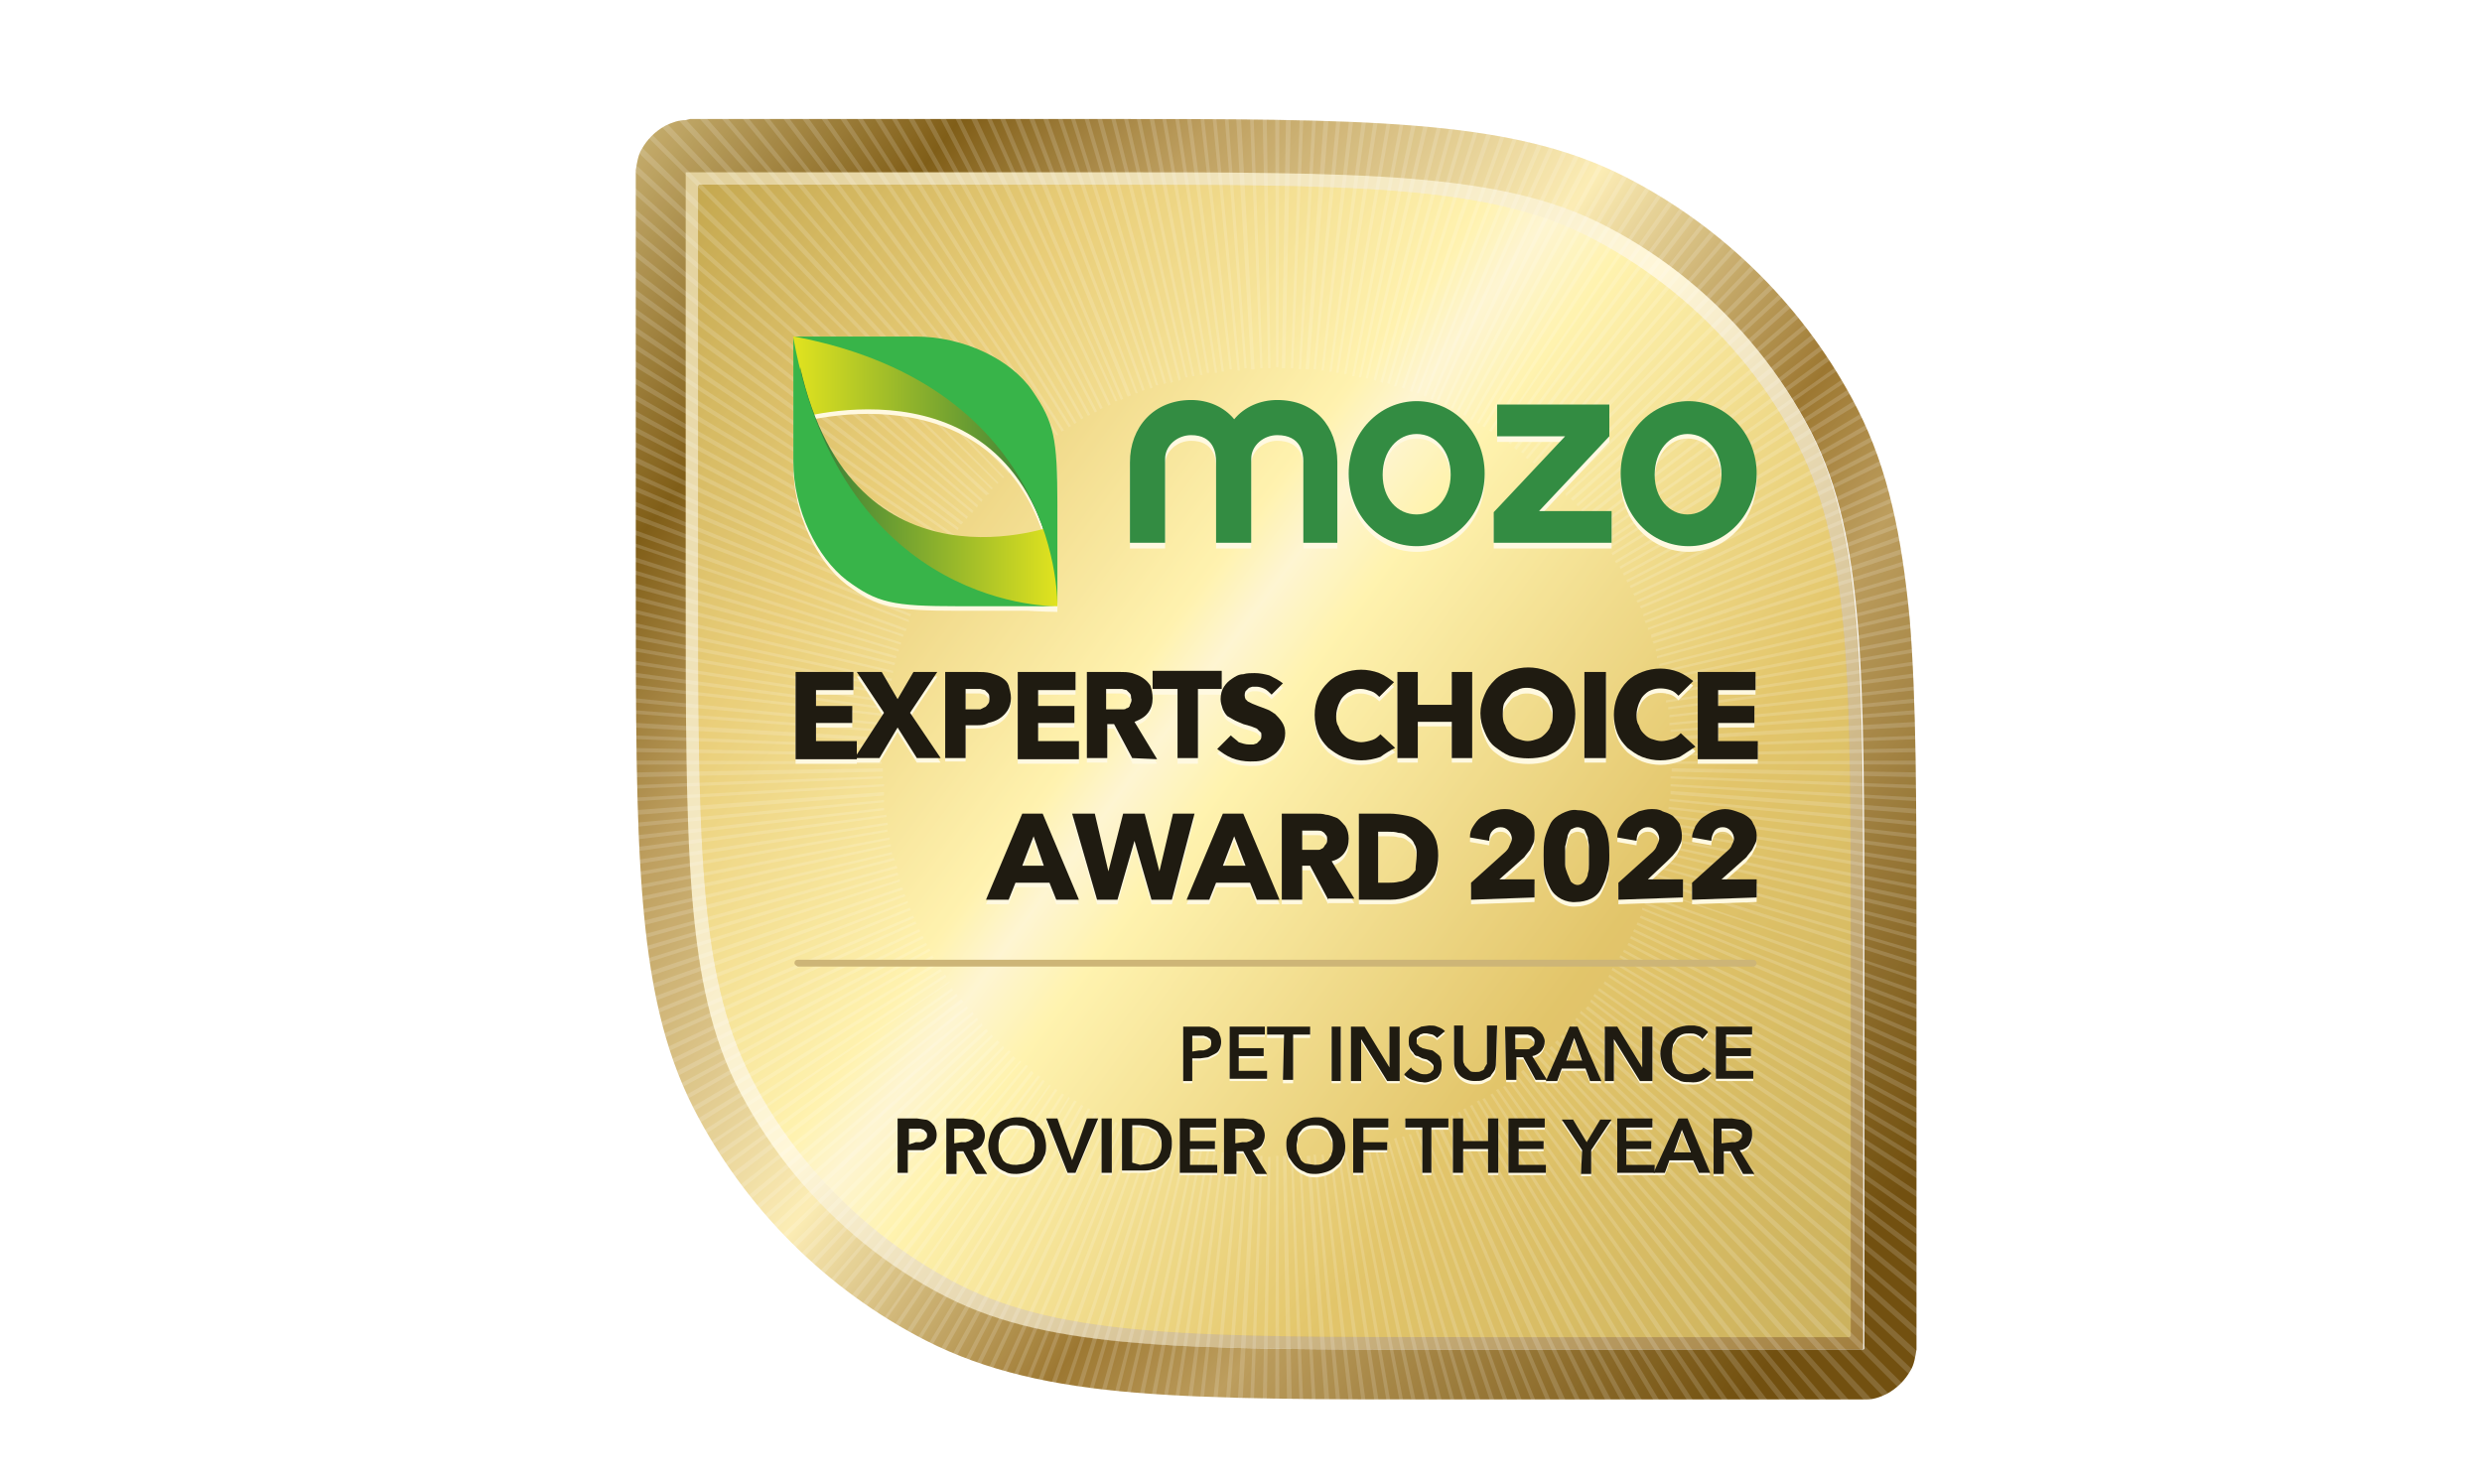 <?xml version="1.0" encoding="utf-8"?>
<!-- Generator: Adobe Illustrator 23.0.1, SVG Export Plug-In . SVG Version: 6.00 Build 0)  -->
<svg version="1.1" id="Layer_1" xmlns="http://www.w3.org/2000/svg" xmlns:xlink="http://www.w3.org/1999/xlink" x="0px" y="0px"
	 width="219px" height="131px" viewBox="0 0 219 131" style="enable-background:new 0 0 219 131;" xml:space="preserve">
<style type="text/css">
	.st0{fill:#401B21;}
	.st1{fill:#E1251B;stroke:#3F1A21;stroke-width:2.478;stroke-linecap:round;stroke-linejoin:round;stroke-miterlimit:10;}
	.st2{fill:#E8E3D9;}
	
		.st3{opacity:0.6;fill:none;stroke:#FFFFFF;stroke-width:1.343;stroke-linecap:round;stroke-miterlimit:22.926;enable-background:new    ;}
	
		.st4{opacity:0.4;fill:none;stroke:#401B21;stroke-width:2.478;stroke-linecap:round;stroke-linejoin:round;stroke-miterlimit:22.926;enable-background:new    ;}
	.st5{opacity:0.6;fill:#FFFFFF;enable-background:new    ;}
	.st6{fill:#3F1A21;}
	.st7{fill:none;stroke:#3F1A21;stroke-width:2.478;stroke-linecap:round;stroke-linejoin:round;stroke-miterlimit:10;}
	.st8{fill:#BA8750;stroke:#401B21;stroke-width:2.478;stroke-linecap:round;stroke-linejoin:round;stroke-miterlimit:10;}
	.st9{fill:#96CC7A;stroke:#3F1A21;stroke-width:2.478;stroke-linecap:round;stroke-linejoin:round;stroke-miterlimit:22.926;}
	.st10{fill:#96CC7A;}
	.st11{fill:none;stroke:#3F1A21;stroke-width:2.478;stroke-linecap:round;stroke-linejoin:round;stroke-miterlimit:22.926;}
	.st12{fill:#DCD4C6;stroke:#401B21;stroke-width:2.478;stroke-linecap:round;stroke-linejoin:round;stroke-miterlimit:22.926;}
	.st13{fill:#E1251B;stroke:#3F1A21;stroke-width:2.692;stroke-linejoin:round;stroke-miterlimit:10;}
	
		.st14{opacity:0.6;fill:none;stroke:#FFFFFF;stroke-width:1.343;stroke-linecap:round;stroke-linejoin:round;stroke-miterlimit:10;enable-background:new    ;}
	.st15{fill:#BAB6B7;stroke:#3F1A21;stroke-width:2.478;stroke-linecap:round;stroke-linejoin:round;stroke-miterlimit:10;}
	
		.st16{opacity:0.4;fill:none;stroke:#401B21;stroke-width:2.478;stroke-linecap:round;stroke-miterlimit:22.926;enable-background:new    ;}
	.st17{fill:#FFFFFF;}
	.st18{fill:#E1251B;stroke:#3F1A21;stroke-width:2.478;stroke-linejoin:round;stroke-miterlimit:10;}
	.st19{fill:#E1251B;stroke:#3F1A21;stroke-width:2.478;stroke-linecap:round;stroke-linejoin:round;stroke-miterlimit:10;}
	
		.st20{opacity:0.6;fill:none;stroke:#FFFFFF;stroke-width:2.478;stroke-linecap:round;stroke-linejoin:round;stroke-miterlimit:10;enable-background:new    ;}
	.st21{fill:#E8E3D9;stroke:#3F1A21;stroke-width:2.478;stroke-linecap:round;stroke-linejoin:round;stroke-miterlimit:10;}
	.st22{opacity:0.4;}
	.st23{fill:none;stroke:#231F20;stroke-width:2.478;stroke-linecap:round;stroke-linejoin:round;stroke-miterlimit:10;}
	.st24{fill:none;stroke:#3F1A21;stroke-width:2.478;stroke-linecap:round;stroke-linejoin:round;stroke-miterlimit:10;}
	
		.st25{opacity:0.6;fill:none;stroke:#FFFFFF;stroke-width:1.343;stroke-linecap:round;stroke-linejoin:round;stroke-miterlimit:22.926;enable-background:new    ;}
	.st26{fill:#E1DACD;stroke:#401B21;stroke-width:2.478;stroke-linejoin:round;stroke-miterlimit:10;}
	.st27{fill:#AC1B23;}
	.st28{fill:#3B2224;}
	.st29{fill:#71706D;}
	.st30{fill:#E1251B;}
	.st31{opacity:0.4;fill:#3C2225;enable-background:new    ;}
	.st32{fill:#BF8746;}
	.st33{opacity:0.4;fill:#401B21;enable-background:new    ;}
	.st34{fill:#231F20;}
	.st35{fill:#3F1B22;}
	.st36{fill:#D4D5D4;}
	.st37{opacity:0.6;}
	.st38{fill:#0E4E95;}
	.st39{clip-path:url(#SVGID_3_);fill:#0E4E95;}
	
		.st40{opacity:0.6;fill:none;stroke:#FFFFFF;stroke-width:1.2;stroke-linecap:round;stroke-linejoin:round;stroke-miterlimit:22.926;enable-background:new    ;}
	.st41{fill:#3E1A21;}
	.st42{fill:#AC212E;}
	.st43{fill:#C2B59B;}
	.st44{fill:#DE2626;}
	.st45{fill:#3F1B21;}
	.st46{fill:#ECADAC;}
	.st47{fill:#AE9496;}
	.st48{fill:#8F191B;}
	.st49{fill:#E02826;}
	.st50{fill:#AC222E;}
	.st51{fill:#EDADAC;}
	.st52{fill:#AD9397;}
	.st53{fill:#AD9498;}
	.st54{fill:#8F191C;}
	.st55{fill:#401B22;}
	.st56{fill:#401C23;}
	.st57{fill:#DE2726;}
	.st58{fill:#E8E4D9;}
	.st59{fill:#EDAEAD;}
	.st60{fill:#AE9497;}
	.st61{fill:#91191C;}
	.st62{fill:url(#Border_Stroke_2_);}
	.st63{fill-rule:evenodd;clip-rule:evenodd;fill:url(#Border_2_);}
	.st64{fill-rule:evenodd;clip-rule:evenodd;fill:#E0C987;fill-opacity:0.1;}
	.st65{fill:url(#SVGID_4_);}
	.st66{fill:#FFF2AB;fill-opacity:0.35;}
	.st67{fill-rule:evenodd;clip-rule:evenodd;fill:#FFFFFF;fill-opacity:0.15;}
	.st68{fill:#CDB577;}
	.st69{fill-rule:evenodd;clip-rule:evenodd;fill:#FFF9E1;}
	.st70{fill-rule:evenodd;clip-rule:evenodd;fill:#338C42;}
	.st71{fill-rule:evenodd;clip-rule:evenodd;fill:url(#SVGID_6_);}
	.st72{fill-rule:evenodd;clip-rule:evenodd;fill:url(#SVGID_7_);}
	.st73{fill-rule:evenodd;clip-rule:evenodd;fill:#38B449;}
	.st74{fill:#FFF9E1;}
	.st75{fill:#1F1B11;}
	.st76{fill:#CEB896;}
	.st77{fill:#BAB6B7;}
	.st78{fill:#AC212E;stroke:#3F1A21;stroke-width:2.478;stroke-linecap:round;stroke-linejoin:round;stroke-miterlimit:10;}
	.st79{fill-rule:evenodd;clip-rule:evenodd;fill:#3F1A21;}
	.st80{fill:#C1B49A;stroke:#401B21;stroke-width:2.478;stroke-linecap:round;stroke-linejoin:round;stroke-miterlimit:22.926;}
	.st81{opacity:0.7;}
	.st82{fill:none;stroke:#FFFFFF;stroke-width:1.343;stroke-linecap:round;stroke-linejoin:round;stroke-miterlimit:22.926;}
	
		.st83{opacity:0.4;fill:none;stroke:#3F1A21;stroke-width:2.478;stroke-linecap:round;stroke-linejoin:round;stroke-miterlimit:10;enable-background:new    ;}
	.st84{fill:#AC212E;stroke:#3F1A21;stroke-width:2.478;stroke-linecap:round;stroke-linejoin:round;stroke-miterlimit:10;}
	.st85{fill:none;stroke:#FFFFFF;stroke-width:1.343;stroke-linecap:round;stroke-miterlimit:22.926;}
	.st86{fill:none;stroke:#401B21;stroke-width:2.478;stroke-linecap:round;stroke-linejoin:round;stroke-miterlimit:22.926;}
	.st87{fill:#BAB6B7;stroke:#3F1A21;stroke-width:2.478;stroke-linecap:round;stroke-linejoin:round;stroke-miterlimit:10;}
	.st88{opacity:0.5;clip-path:url(#SVGID_9_);fill:#2FBEEA;enable-background:new    ;}
	.st89{fill:#C1B49A;}
	.st90{opacity:0.4;fill:#3F1A21;enable-background:new    ;}
	.st91{fill:#F4CF35;}
	.st92{fill:#BA8750;}
	.st93{fill:#F7941D;}
	.st94{fill:#666666;}
	.st95{fill:#535050;}
	.st96{fill:none;}
	.st97{fill:#E1251B;stroke:#401B21;stroke-width:2.478;stroke-miterlimit:10;}
	.st98{fill:none;stroke:#401B21;stroke-width:2.478;stroke-linecap:round;stroke-linejoin:round;stroke-miterlimit:10;}
	
		.st99{clip-path:url(#SVGID_11_);fill:none;stroke:#FFFFFF;stroke-width:2.1;stroke-linecap:round;stroke-linejoin:round;stroke-miterlimit:22.926;}
	
		.st100{clip-path:url(#SVGID_13_);fill:none;stroke:#FFFFFF;stroke-width:2.1;stroke-linecap:round;stroke-linejoin:round;stroke-miterlimit:22.926;}
	
		.st101{clip-path:url(#SVGID_15_);fill:none;stroke:#FFFFFF;stroke-width:2.1;stroke-linecap:round;stroke-linejoin:round;stroke-miterlimit:22.926;}
	
		.st102{clip-path:url(#SVGID_17_);fill:none;stroke:#FFFFFF;stroke-width:2.1;stroke-linecap:round;stroke-linejoin:round;stroke-miterlimit:22.926;}
	
		.st103{clip-path:url(#SVGID_19_);fill:none;stroke:#FFFFFF;stroke-width:2.1;stroke-linecap:round;stroke-linejoin:round;stroke-miterlimit:22.926;}
	
		.st104{clip-path:url(#SVGID_21_);fill:none;stroke:#401B21;stroke-width:2.478;stroke-linecap:round;stroke-linejoin:round;stroke-miterlimit:22.926;}
	
		.st105{clip-path:url(#SVGID_23_);fill:none;stroke:#401B21;stroke-width:2.478;stroke-linecap:round;stroke-linejoin:round;stroke-miterlimit:22.926;}
	
		.st106{clip-path:url(#SVGID_25_);fill:none;stroke:#401B21;stroke-width:2.478;stroke-linecap:round;stroke-linejoin:round;stroke-miterlimit:22.926;}
	
		.st107{clip-path:url(#SVGID_27_);fill:none;stroke:#401B21;stroke-width:2.478;stroke-linecap:round;stroke-linejoin:round;stroke-miterlimit:22.926;}
	
		.st108{opacity:0.4;fill:none;stroke:#401B21;stroke-width:2.478;stroke-linecap:round;stroke-miterlimit:10;enable-background:new    ;}
	.st109{fill:#E8E3D9;stroke:#401B21;stroke-width:2.478;stroke-linecap:round;stroke-linejoin:round;stroke-miterlimit:10;}
	.st110{fill:#DF2926;}
	.st111{fill:#B9B6B7;}
	.st112{fill:#3E1920;}
	.st113{fill:#E7E2D8;}
	.st114{clip-path:url(#SVGID_29_);}
	.st115{fill:#EAE5DB;}
	.st116{clip-path:url(#SVGID_31_);fill:#FFFFFF;}
	.st117{clip-path:url(#SVGID_33_);fill:#3F1A21;}
	.st118{clip-path:url(#SVGID_35_);}
	
		.st119{opacity:0.6;fill:none;stroke:#FFFFFF;stroke-width:1.5;stroke-linecap:round;stroke-linejoin:round;stroke-miterlimit:3.999;enable-background:new    ;}
	.st120{clip-path:url(#SVGID_37_);}
	.st121{fill:#1B1012;}
	.st122{opacity:0.6;fill:#3F1A21;enable-background:new    ;}
	.st123{fill:url(#Border_Stroke_3_);}
	.st124{fill-rule:evenodd;clip-rule:evenodd;fill:url(#Border_3_);}
	.st125{fill:url(#SVGID_38_);}
	.st126{fill-rule:evenodd;clip-rule:evenodd;fill:url(#SVGID_39_);}
	.st127{fill-rule:evenodd;clip-rule:evenodd;fill:url(#SVGID_40_);}
	.st128{fill:#E2261D;}
	.st129{fill:#676766;}
	.st130{fill:#E1DACE;}
	.st131{fill:#211F1F;}
	.st132{fill:#45121A;}
	.st133{opacity:0.3;fill:#FFFFFF;enable-background:new    ;}
	.st134{fill:#E01A22;}
	.st135{fill:#C1B499;}
	.st136{fill:#3F1B20;}
	.st137{fill:#F39322;}
	.st138{fill:#3E3238;}
	.st139{fill:#ADADAE;}
	.st140{fill:#FF9300;}
	.st141{opacity:0.6;fill:#E9E5DA;enable-background:new    ;}
	.st142{opacity:0.8;fill:#E9E5DA;enable-background:new    ;}
	.st143{fill:#373737;}
	.st144{opacity:0.4;fill:#3F1B21;enable-background:new    ;}
	.st145{filter:url(#Adobe_OpacityMaskFilter);}
	.st146{fill-rule:evenodd;clip-rule:evenodd;fill:#FFFFFF;}
	.st147{mask:url(#mask-2_2_);fill:#FFFFFE;}
	.st148{filter:url(#Adobe_OpacityMaskFilter_1_);}
	.st149{mask:url(#mask-4_2_);fill:#007CC2;}
	.st150{fill:#104D92;}
	.st151{filter:url(#Adobe_OpacityMaskFilter_2_);}
	.st152{mask:url(#mask-2_1_);fill:#FFFFFE;}
	.st153{filter:url(#Adobe_OpacityMaskFilter_3_);}
	.st154{mask:url(#mask-4_1_);fill:#007CC2;}
	.st155{fill-rule:evenodd;clip-rule:evenodd;fill:#007CC2;}
	.st156{fill-rule:evenodd;clip-rule:evenodd;fill:#0F4B91;}
</style>
<g>
	
		<linearGradient id="Border_Stroke_2_" gradientUnits="userSpaceOnUse" x1="60.179" y1="83.536" x2="164.312" y2="186.224" gradientTransform="matrix(1 0 0 1 0 -68)">
		<stop  offset="0" style="stop-color:#E2D09B"/>
		<stop  offset="0.46" style="stop-color:#FFF7D9"/>
		<stop  offset="1" style="stop-color:#A38040"/>
	</linearGradient>
	<path id="Border_Stroke_1_" class="st62" d="M60.4,15.5c0-0.2,0-0.3,0-0.3l0.1-0.1h36.1c23.8,0,35.7,0,44.7,4.6
		c8,4.1,14.5,10.6,18.5,18.5c4.6,9.1,4.6,21,4.6,44.7v35.8c0,0.2,0,0.3,0,0.3c0,0.1-0.1,0.1-0.1,0.1h-36.1c-23.8,0-35.6,0-44.7-4.6
		c-8-4.1-14.5-10.6-18.5-18.5c-4.6-9.1-4.6-21-4.6-44.7L60.4,15.5z"/>
	
		<linearGradient id="Border_2_" gradientUnits="userSpaceOnUse" x1="50.844" y1="87.98" x2="190.844" y2="195.003" gradientTransform="matrix(1 0 0 1 0 -68)">
		<stop  offset="0" style="stop-color:#C1A869"/>
		<stop  offset="0.12" style="stop-color:#76520C"/>
		<stop  offset="0.22" style="stop-color:#B9995A"/>
		<stop  offset="0.39" style="stop-color:#FFF0BA"/>
		<stop  offset="0.54" style="stop-color:#956E28"/>
		<stop  offset="0.61" style="stop-color:#B9995A"/>
		<stop  offset="0.82" style="stop-color:#664303"/>
	</linearGradient>
	<path id="Border_1_" class="st63" d="M60.9,10.5h36c11.7,0,20.7,0,28,0.6c7.3,0.6,13.2,1.8,18.5,4.5c8.8,4.5,16,11.7,20.5,20.5
		c2.7,5.3,3.9,11.2,4.6,18.5c0.6,7.3,0.6,16.4,0.6,28v36.5c-0.1,0.6-0.2,1.3-0.5,1.8c-0.5,0.9-1.2,1.6-2.1,2.1
		c-0.6,0.3-1.2,0.5-1.8,0.5h-36.5c-11.7,0-20.7,0-28-0.6c-7.3-0.6-13.2-1.9-18.5-4.6c-8.8-4.5-16-11.7-20.5-20.5
		c-2.7-5.3-3.9-11.2-4.5-18.5s-0.6-16.3-0.6-28v-36l0,0V15c0.1-0.6,0.2-1.3,0.5-1.8c0.5-0.9,1.2-1.6,2.1-2.1
		c0.6-0.3,1.2-0.5,1.8-0.5L60.9,10.5z M60.5,15.2c0,0,0,0.1,0,0.3v35.8c0,23.8,0,35.7,4.6,44.7c4.1,8,10.6,14.5,18.5,18.5
		c9.1,4.6,21,4.6,44.7,4.6h36.1c0.1,0,0.1-0.1,0.1-0.1c0,0,0-0.1,0-0.3V83c0-23.8,0-35.6-4.6-44.7c-4.1-8-10.6-14.5-18.5-18.5
		c-9.1-4.6-21-4.6-44.7-4.6H60.6L60.5,15.2z"/>
	<path class="st64" d="M60.9,10.5h36c11.7,0,20.7,0,28,0.6c7.3,0.6,13.2,1.8,18.5,4.5c8.8,4.5,16,11.7,20.5,20.5
		c2.7,5.3,3.9,11.2,4.6,18.5c0.6,7.3,0.6,16.4,0.6,28v36.5c-0.1,0.6-0.2,1.3-0.5,1.8c-0.5,0.9-1.2,1.6-2.1,2.1
		c-0.6,0.3-1.2,0.5-1.8,0.5h-36.5c-11.7,0-20.7,0-28-0.6c-7.3-0.6-13.2-1.9-18.5-4.6c-8.8-4.5-16-11.7-20.5-20.5
		c-2.7-5.3-3.9-11.2-4.5-18.5s-0.6-16.3-0.6-28v-36l0,0V15c0.1-0.6,0.2-1.3,0.5-1.8c0.5-0.9,1.2-1.6,2.1-2.1
		c0.6-0.3,1.2-0.5,1.8-0.5L60.9,10.5z M60.5,15.2c0,0,0,0.1,0,0.3v35.8c0,23.8,0,35.7,4.6,44.7c4.1,8,10.6,14.5,18.5,18.5
		c9.1,4.6,21,4.6,44.7,4.6h36.1c0.1,0,0.1-0.1,0.1-0.1c0,0,0-0.1,0-0.3V83c0-23.8,0-35.6-4.6-44.7c-4.1-8-10.6-14.5-18.5-18.5
		c-9.1-4.6-21-4.6-44.7-4.6H60.6L60.5,15.2z"/>
	<g id="Inner_Metal_1_">
		
			<linearGradient id="SVGID_3_" gradientUnits="userSpaceOnUse" x1="183.695" y1="187.948" x2="43.266" y2="83.776" gradientTransform="matrix(1 0 0 1 0 -68)">
			<stop  offset="0.11" style="stop-color:#B18F34"/>
			<stop  offset="0.32" style="stop-color:#D3AC47"/>
			<stop  offset="0.52" style="stop-color:#FFF2B0"/>
			<stop  offset="0.56" style="stop-color:#FDF6E6"/>
			<stop  offset="0.59" style="stop-color:#FFF1B0"/>
			<stop  offset="0.75" style="stop-color:#DDB95D"/>
			<stop  offset="0.91" style="stop-color:#A78120"/>
		</linearGradient>
		<path style="fill:url(#SVGID_3_);" d="M61.6,16.7c0-0.2,0-0.3,0-0.3l0.1-0.1h33.8c23.8,0,35.7,0,44.7,4.6
			c8,4.1,14.5,10.6,18.5,18.5c4.6,9.1,4.6,21,4.6,44.7v33.5c0,0.2,0,0.3,0,0.3l-0.1,0.1h-33.8c-23.7,0-35.6,0-44.7-4.6
			c-8-4.1-14.5-10.6-18.5-18.5c-4.6-9.1-4.6-21-4.6-44.7V16.7z"/>
		<path class="st66" d="M61.6,16.7c0-0.2,0-0.3,0-0.3l0.1-0.1h33.8c23.8,0,35.7,0,44.7,4.6c8,4.1,14.5,10.6,18.5,18.5
			c4.6,9.1,4.6,21,4.6,44.7v33.5c0,0.2,0,0.3,0,0.3l-0.1,0.1h-33.8c-23.7,0-35.6,0-44.7-4.6c-8-4.1-14.5-10.6-18.5-18.5
			c-4.6-9.1-4.6-21-4.6-44.7V16.7z"/>
	</g>
	<g>
		<g id="Ray_Shine_1_">
			<path class="st67" d="M201.2,67.6l-53.8-0.2v-0.1l0,0v-0.1l53.8-0.2V67.6L201.2,67.6z M201.2,65.9l-53.8,0.8v-0.2l53.7-1.2
				C201.2,65.5,201.2,65.7,201.2,65.9z M201.2,64.1L147.5,66v-0.2l53.7-2.2C201.1,63.8,201.2,64,201.2,64.1L201.2,64.1z M201.1,62.4
				l-53.7,2.9v-0.3l53.6-3.2C201.1,62.1,201.1,62.3,201.1,62.4L201.1,62.4z M201,60.7l-53.6,3.9v-0.2l53.6-4.3
				C201,60.4,201,60.6,201,60.7L201,60.7z M200.8,59.1L147.3,64c0-0.1,0-0.1,0-0.2l53.5-5.3C200.8,58.7,200.8,58.9,200.8,59.1
				L200.8,59.1z M200.7,57.4l-53.4,5.9c0-0.1,0-0.1,0-0.2l53.4-6.2C200.6,57,200.7,57.2,200.7,57.4L200.7,57.4z M200.5,55.7
				l-53.3,6.9c0-0.1,0-0.2,0-0.2l53.3-7.3C200.4,55.3,200.4,55.5,200.5,55.7L200.5,55.7z M200.2,54l-53.2,8c0-0.1,0-0.2,0-0.2
				l53.1-8.3C200.2,53.6,200.2,53.8,200.2,54L200.2,54z M200,52.3l-53,9c0-0.1,0-0.1,0-0.2l52.9-9.3C199.9,52,199.9,52.2,200,52.3
				L200,52.3z M199.7,50.7l-52.8,10c0-0.1,0-0.1,0-0.2l52.8-10.4C199.6,50.3,199.6,50.5,199.7,50.7L199.7,50.7z M199.4,49l-52.6,11
				c0-0.1,0-0.1,0-0.2l52.6-11.4L199.4,49z M199,47.3l-52.4,12.1c0-0.1-0.1-0.1,0-0.2l52.3-12.4L199,47.3z M198.6,45.7l-52.2,13.1
				c0-0.1,0-0.1,0-0.2l52.1-13.4L198.6,45.7z M198.1,44.1l-51.9,14c0-0.1,0-0.1,0-0.2L198,43.5L198.1,44.1z M197.7,42.4l-51.6,15.1
				c0-0.1,0-0.1,0-0.2l51.5-15.4C197.6,42.1,197.6,42.3,197.7,42.4L197.7,42.4z M197.2,40.8l-51.3,16c0,0,0-0.1-0.1-0.2L197,40.3
				C197.1,40.4,197.2,40.6,197.2,40.8z M196.7,39.2l-51,17.1V56l50.9-17.4L196.7,39.2z M196.1,37.6l-50.7,18v-0.2l50.5-18.4
				L196.1,37.6z M195.5,36l-50.3,19c0,0,0-0.1-0.1-0.2l50.2-19.3C195.4,35.6,195.5,35.8,195.5,36L195.5,36z M194.9,34.4l-49.9,20
				l0,0c0-0.1,0-0.1,0-0.2l49.8-20.3L194.9,34.4z M194.3,32.8l-49.5,20.9c0-0.1-0.1-0.1-0.1-0.2l49.4-21.2L194.3,32.8z M193.6,31.3
				l-49.1,21.9c0-0.1-0.1-0.1-0.1-0.2l49-22.2C193.5,30.9,193.5,31.1,193.6,31.3L193.6,31.3z M192.9,29.8l-48.7,22.8
				c0-0.1,0-0.1-0.1-0.2l48.6-23.1L192.9,29.8z M192.1,28.2l-48.2,23.7l-0.1-0.2l48.1-24C192,27.9,192.1,28.1,192.1,28.2L192.1,28.2
				z M191.4,26.7l-47.8,24.7l-0.1-0.2l47.6-25L191.4,26.7z M190.6,25.2l-47.3,25.6l-0.1-0.2l47.1-25.9L190.6,25.2z M189.8,23.7
				c-0.1-0.2-0.2-0.3-0.3-0.5L142.9,50l0.1,0.2L189.8,23.7z M188.9,22.3l-46.3,27.4l-0.1-0.2l46.1-27.6
				C188.8,21.9,188.9,22.1,188.9,22.3z M188.1,20.8L142.3,49l-0.1-0.2l45.6-28.6C187.8,20.5,187.9,20.6,188.1,20.8z M187.2,19.3
				l-45.2,29.1c0,0,0-0.1-0.1-0.2l45-29.4L187.2,19.3z M186.2,18l-44.6,30l-0.1-0.2l44.4-30.2L186.2,18z M185.2,16.5l-44,30.9
				l-0.1-0.2l43.9-31.1L185.2,16.5z M184.3,15.2l-43.5,31.6l-0.1-0.2l43.3-31.9C184,14.9,184.2,15,184.3,15.2L184.3,15.2z
				 M183.3,13.8l-42.8,32.5l-0.1-0.2l42.6-32.8L183.3,13.8z M182.2,12.4L140,45.8l-0.2-0.2l42-33.6L182.2,12.4z M181.2,11.1
				l-41.6,34.1l-0.1-0.2l41.4-34.4L181.2,11.1z M180.1,9.8l-40.9,34.9l-0.1-0.2l40.7-35.2L180.1,9.8z M179,8.5l-40.2,35.7
				c0,0-0.1-0.1-0.2-0.2l40-35.9L179,8.5z M177.8,7.3l-39.6,36.5l-0.1-0.2l39.3-36.7L177.8,7.3z M176.7,6.1l-38.8,37.1l-0.2-0.1
				l38.6-37.5L176.7,6.1z M175.5,4.9l-38.1,37.9l-0.2-0.2l37.9-38.1L175.5,4.9z M174.3,3.6l-37.4,38.6l-0.2-0.1l37.2-38.9L174.3,3.6
				z M173.1,2.5l-36.7,39.4l-0.2-0.2l36.4-39.5L173.1,2.5z M171.8,1.3l-35.9,40l-0.2-0.1l35.7-40.3L171.8,1.3z M170.5,0.2
				l-35.1,40.7l-0.2-0.1l34.9-40.9L170.5,0.2z M169.2-0.9l-34.4,41.4l-0.2-0.1l34.1-41.6L169.2-0.9z M167.9-2l-33.5,42l-0.2-0.1
				l33.3-42.2L167.9-2z M166.6-3l-32.8,42.7l-0.2-0.2l32.5-42.8L166.6-3z M165.2-4l-31.9,43.2l-0.2-0.1l31.7-43.4L165.2-4z M163.9-5
				l-31.1,43.8l-0.2-0.1l30.8-44L163.9-5z M162.5-6l-30.3,44.4l-0.1-0.1h0l30-44.7C162.1-6.2,162.3-6.1,162.5-6z M161-6.9l-29.4,45
				l-0.2-0.1l29.1-45.2L161-6.9z M159.6-7.8L131,37.7l-0.2-0.1l28.3-45.7L159.6-7.8z M158.2-8.7l-27.7,46.1l-0.2-0.1L157.7-9
				L158.2-8.7z M156.7-9.6l-26.8,46.7l-0.2-0.1l26.5-46.8L156.7-9.6z M155.2-10.4l-25.9,47.1l-0.2-0.1l25.6-47.3L155.2-10.4z
				 M153.7-11.2l-25,47.6l-0.2-0.1l24.6-47.8L153.7-11.2z M152.2-12l-24,48.1L128,36l23.7-48.3L152.2-12z M150.7-12.7l-23.1,48.5
				l-0.2-0.1L150.2-13L150.7-12.7z M149.1-13.5l-22.2,49l-0.2-0.1l21.9-49.1L149.1-13.5z M147.6-14.1l-21.2,49.4l-0.2-0.1l20.9-49.6
				L147.6-14.1z M146-14.8L125.8,35l-0.2-0.1l20-49.9L146-14.8z M144.5-15.4l-0.5-0.2l-19,50.3h0.2L144.5-15.4z M142.9-16
				l-18.3,50.6l-0.2-0.1l18-50.6L142.9-16z M141.3-16.6l-0.6-0.2l-17,51l0.2,0.1L141.3-16.6z M139.6-17.1l-16.4,51.2h-0.2l16.1-51.3
				L139.6-17.1z M138-17.6l-15.4,51.5l-0.2-0.1l15.1-51.6L138-17.6z M136.4-18.1L122,33.8l-0.2-0.1l14.1-51.9L136.4-18.1z
				 M134.8-18.5l-13.4,52.1l-0.2-0.1l13.1-52.2L134.8-18.5z M133.1-18.9l-12.4,52.3h-0.2l12-52.5L133.1-18.9z M131.5-19.3
				l-11.4,52.6h-0.2l11-52.7L131.5-19.3z M129.8-19.6l-10.3,52.8h-0.2l10-52.9L129.8-19.6z M128.1-19.9L118.8,33h-0.2l9-53.1
				L128.1-19.9z M126.4-20.2l-8.3,53.1h-0.2l7.9-53.2L126.4-20.2z M124.8-20.4l-7.3,53.2h-0.2l6.9-53.3L124.8-20.4z M123.1-20.7
				l-6.3,53.4h-0.2l5.9-53.5L123.1-20.7z M121.4-20.9l-5.3,53.5h-0.2l4.9-53.6L121.4-20.9z M119.7-21l-4.2,53.6h-0.3l3.9-53.6
				L119.7-21z M118-21.1l-3.2,53.7h-0.2l2.9-53.7H118z M116.3-21.2l-2.2,53.7h-0.2l1.9-53.7L116.3-21.2z M114.6-21.3l-1.2,53.8h-0.3
				l0.9-53.8L114.6-21.3z M113-21.3l-0.2,53.7h-0.2l-0.2-53.7L113-21.3L113-21.3z M111.3-21.3h-0.6l1.2,53.8h0.2L111.3-21.3z
				 M109.5-21.2l1.9,53.7h-0.2L109-21.2L109.5-21.2z M107.8-21.1l2.9,53.7h-0.3l-3.2-53.7L107.8-21.1z M106.1-21.1l3.9,53.6h-0.2
				L105.6-21L106.1-21.1z M104.4-20.9h-0.5l5.3,53.6h0.2L104.4-20.9z M102.8-20.8l5.9,53.4h-0.2l-6.2-53.4L102.8-20.8z M101.1-20.5
				l6.9,53.3h-0.2l-7.3-53.2L101.1-20.5z M99.4-20.3l8,53.2h-0.2l-8.3-53.1L99.4-20.3z M97.7-20.1l9,53h-0.2L97.2-20L97.7-20.1z
				 M96.1-19.8l10,52.9h-0.2L95.5-19.6L96.1-19.8z M94.4-19.4l11,52.6h-0.2L93.9-19.3L94.4-19.4z M92.7-19.1l12.1,52.4h-0.2
				L92.2-18.9L92.7-19.1z M91.1-18.7l13.1,52.2l-0.2,0.1L90.6-18.5L91.1-18.7z M89.5-18.2l14,51.9l-0.2,0.1L88.9-18.1L89.5-18.2z
				 M87.8-17.8l15.1,51.6l-0.2,0.1L87.3-17.6L87.8-17.8z M86.2-17.3l16,51.3H102L85.7-17.1L86.2-17.3z M84.6-16.8l17.1,51l-0.2,0.1
				L84.1-16.6L84.6-16.8z M83-16.2l18,50.6l-0.2,0.1L82.4-16L83-16.2z M81.4-15.6l19,50.3h-0.2L80.8-15.4L81.4-15.6z M79.8-15
				l20,49.9L99.5,35L79.3-14.8L79.8-15z M78.2-14.4l20.9,49.6l-0.2,0.1L77.7-14.1L78.2-14.4z M76.7-13.7l21.9,49.1h-0.2L76.2-13.5
				L76.7-13.7z M75.2-13l22.8,48.7l-0.2,0.1L74.6-12.7L75.2-13z M73.6-12.2L97.3,36l-0.2,0.1L73.1-12L73.6-12.2z M72.1-11.5
				l24.7,47.8l-0.2,0.1l-25-47.6L72.1-11.5z M70.6-10.7l25.6,47.3L96,36.7L70.1-10.4L70.6-10.7z M69.1-9.9l26.5,46.8l-0.2,0.1
				L68.6-9.6L69.1-9.9z M67.6-9L95,37.3l-0.2,0.1L67.2-8.7L67.6-9z M66.2-8.1l28.3,45.7l-0.2,0.1L65.7-7.8L66.2-8.1z M64.7-7.2
				L93.9,38h-0.1c0,0,0,0-0.1,0.1l-29.4-45L64.7-7.2z M63.4-6.3l30,44.7h-0.2L62.9-6L63.4-6.3z M61.9-5.3l30.9,44l-0.1,0.1h-0.1
				L61.5-5L61.9-5.3z M60.6-4.3l31.6,43.4c0,0,0,0-0.1,0.1H92L60.1-4L60.6-4.3z M59.2-3.3l32.5,42.8l-0.2,0.2L58.8-3L59.2-3.3z
				 M57.8-2.3l33.3,42.2L91,40L57.4-2C57.6-2.1,57.7-2.2,57.8-2.3z M56.5-1.2l34.1,41.6l-0.2,0.1L56.1-0.9L56.5-1.2z M55.2-0.1
				l34.9,40.9L90,40.9L54.8,0.2L55.2-0.1z M53.9,0.9l35.7,40.3l-0.2,0.1l-35.9-40L53.9,0.9z M52.7,2.1l36.5,39.5L89,41.8L52.3,2.5
				L52.7,2.1z M51.5,3.2l37.1,38.9h0l-0.1,0.1L51,3.6L51.5,3.2z M50.2,4.5l37.9,38.1L88,42.7L49.9,4.9L50.2,4.5z M49,5.6l38.6,37.5
				l-0.1,0.1L48.6,6.1L49,5.6z M47.9,6.9l39.4,36.7L87,43.7L47.5,7.3L47.9,6.9z M46.7,8.2l40,35.9l-0.1,0.2L46.3,8.5L46.7,8.2z
				 M45.6,9.4l40.7,35.2l-0.1,0.2L45.3,9.8L45.6,9.4z M44.5,10.7l41.4,34.4l-0.1,0.1v0.1L44.2,11.1L44.5,10.7z M43.4,12l42,33.6
				l-0.1,0.2L43.1,12.4C43.2,12.3,43.3,12.2,43.4,12z M42.4,13.4L85,46.1l-0.2,0.2L42,13.8L42.4,13.4z M41.4,14.7l43.2,31.9
				l-0.1,0.2L41,15.2C41.1,15,41.3,14.9,41.4,14.7z M40.4,16.1l43.8,31.1l-0.1,0.2L40,16.5L40.4,16.1z M39.4,17.5l44.4,30.2
				c0,0.1-0.1,0.1-0.1,0.2L39.1,18L39.4,17.5z M38.5,18.9l45,29.4c0,0,0,0.1-0.1,0.1v0.1L38.2,19.3L38.5,18.9z M37.6,20.3l45.6,28.6
				L83,49L37.3,20.8L37.6,20.3z M36.7,21.8l46.1,27.6l-0.1,0.2L36.4,22.3L36.7,21.8z M35.8,23.2L82.4,50l-0.1,0.2L35.5,23.7
				L35.8,23.2z M35,24.7l47.1,25.9c0,0,0,0.1-0.1,0.2L34.7,25.2L35,24.7z M34.2,26.2l47.6,25c0,0.1-0.1,0.1-0.1,0.2L33.9,26.7
				L34.2,26.2z M33.4,27.7l48.1,24c0,0,0,0.1-0.1,0.2L33.1,28.2L33.4,27.7z M32.7,29.2l48.5,23.1c0,0.1,0,0.1-0.1,0.2L32.4,29.8
				L32.7,29.2z M31.9,30.8l49,22.2l-0.1,0.2L31.7,31.3C31.8,31.1,31.9,30.9,31.9,30.8z M31.3,32.3l49.4,21.2c0,0.1-0.1,0.1-0.1,0.2
				L31,32.8L31.3,32.3z M30.6,33.9l49.8,20.3l-0.1,0.2l-49.9-20C30.5,34.2,30.5,34.1,30.6,33.9z M30,35.4l50.2,19.3
				c0,0.1,0,0.1,0,0.2L29.8,36C29.9,35.8,29.9,35.6,30,35.4z M29.4,37.1l50.6,18.4c0,0,0,0.1-0.1,0.2l-50.6-18
				C29.2,37.4,29.3,37.2,29.4,37.1z M28.8,38.7L79.7,56c0,0,0,0.1,0,0.1c0,0,0,0,0,0.1l-51-17.1C28.7,39,28.8,38.8,28.8,38.7z
				 M28.3,40.3l51.2,16.4c0,0.1,0,0.1,0,0.2l-51.3-16C28.2,40.6,28.2,40.4,28.3,40.3z M27.8,41.9l51.5,15.4c0,0,0,0,0,0.1
				c0,0,0,0.1,0,0.1L27.6,42.4C27.7,42.2,27.7,42.1,27.8,41.9z M27.3,43.5l51.8,14.4c0,0.1,0,0.2-0.1,0.2l-51.9-14
				C27.2,43.9,27.3,43.7,27.3,43.5z M26.9,45.2L79,58.5l-0.1,0.2L26.7,45.7C26.8,45.5,26.9,45.3,26.9,45.2z M26.5,46.8l52.3,12.4
				c0,0.1,0,0.1,0,0.2L26.3,47.3L26.5,46.8z M26.1,48.5l52.6,11.4c0,0.1-0.1,0.1,0,0.2L26,49L26.1,48.5z M25.8,50.1l52.8,10.4
				c0,0.1-0.1,0.1,0,0.2l-52.9-10L25.8,50.1z M25.5,51.8l52.9,9.3c0,0.1-0.1,0.1,0,0.2l-53-9L25.5,51.8z M25.2,53.5l53.1,8.3
				c0,0.1,0,0.1,0,0.2l-53.2-8C25.1,53.8,25.2,53.6,25.2,53.5L25.2,53.5z M24.9,55.1l53.2,7.3c0,0.1,0,0.2,0,0.2l-53.3-6.9
				C24.9,55.5,24.9,55.3,24.9,55.1L24.9,55.1z M24.7,56.8l53.4,6.2c0,0.1,0,0.2,0,0.2l-53.4-5.9C24.7,57.2,24.7,57,24.7,56.8
				L24.7,56.8z M24.5,58.5L78,63.8V64l-53.6-4.9C24.5,58.9,24.5,58.7,24.5,58.5L24.5,58.5z M24.4,60.2L78,64.4v0.2l-53.6-3.9
				C24.3,60.6,24.4,60.4,24.4,60.2L24.4,60.2z M24.3,61.9l53.7,3.2v0.3l-53.7-2.9L24.3,61.9z M24.2,63.6l53.7,2.2V66l-53.7-1.9
				L24.2,63.6z M24.1,65.3l53.8,1.2v0.2l-53.8-0.8L24.1,65.3z M24.1,67v0.6l53.7-0.2v-0.1l0,0v-0.1L24.1,67z M24.1,68.7v0.6
				l53.8-1.2v-0.3L24.1,68.7z M24.2,70.4l53.7-1.9v0.2l-53.7,2.2L24.2,70.4z M24.3,72.1l53.7-2.9v0.2l-53.7,3.2L24.3,72.1z
				 M24.3,73.8L78,69.9v0.3l-53.6,4.2C24.4,74.2,24.3,73.9,24.3,73.8z M24.5,75.5c0,0.2,0.1,0.4,0,0.6L78,70.8v-0.2L24.5,75.5z
				 M24.6,77.2l53.4-5.9c0,0,0,0.1,0,0.1v0.1l-53.4,6.3C24.7,77.5,24.7,77.3,24.6,77.2L24.6,77.2z M24.9,78.8l53.3-6.9
				c0,0.1,0.1,0.1,0,0.2l-53.2,7.3C24.9,79.2,24.9,79,24.9,78.8L24.9,78.8z M25.1,80.5l53.2-7.9c0,0.1,0.1,0.1,0,0.2l-53.1,8.3
				C25.2,80.9,25.1,80.7,25.1,80.5L25.1,80.5z M25.3,82.2l53-9c0,0.1,0,0.2,0,0.2l-52.9,9.3L25.3,82.2z M25.6,83.9l52.9-10
				c0,0.1,0,0.2,0,0.2L25.8,84.4L25.6,83.9z M26,85.5l52.6-11c0,0.1,0,0.1,0,0.2L26.1,86.1L26,85.5z M26.3,87.2l52.4-12v0.1
				c0,0,0,0,0,0.1L26.5,87.7L26.3,87.2z M26.7,88.8l52.2-13.1c0,0.1,0,0.2,0.1,0.2L26.9,89.4C26.9,89.2,26.8,89,26.7,88.8L26.7,88.8
				z M27.2,90.5l51.9-14.1l0.1,0.2L27.3,91C27.3,90.8,27.2,90.6,27.2,90.5L27.2,90.5z M27.6,92.1l51.6-15.1c0,0,0,0.1,0.1,0.2
				L27.8,92.6C27.7,92.5,27.7,92.3,27.6,92.1L27.6,92.1z M28.1,93.7l51.3-16.1c0,0.1,0,0.1,0,0.2L28.3,94.2
				C28.2,94.1,28.2,93.9,28.1,93.7L28.1,93.7z M28.6,95.3l51-17c0,0,0,0.1,0.1,0.2L28.8,95.9C28.8,95.7,28.7,95.5,28.6,95.3
				L28.6,95.3z M29.2,96.9l50.6-18l0.1,0.2L29.4,97.5C29.3,97.3,29.2,97.1,29.2,96.9L29.2,96.9z M29.8,98.5l50.3-19
				c0,0.1,0,0.1,0,0.2L30,99.1C29.9,98.9,29.9,98.7,29.8,98.5L29.8,98.5z M30.4,100.1l49.9-20c0,0.1,0,0.2,0.1,0.2l-49.8,20.3
				C30.5,100.5,30.5,100.3,30.4,100.1L30.4,100.1z M31,101.7l49.6-20.9c0,0.1,0,0.2,0.1,0.2l-49.4,21.2L31,101.7z M31.7,103.2
				l49.1-21.9c0,0.1,0,0.2,0.1,0.2l-49,22.2C31.9,103.6,31.8,103.4,31.7,103.2L31.7,103.2z M32.4,104.8L81.1,82
				c0,0.1,0.1,0.1,0.1,0.2l-48.5,23.1L32.4,104.8z M33.1,106.3l48.3-23.7l0.1,0.2l-48.1,24L33.1,106.3z M33.9,107.8l47.8-24.6
				l0.1,0.2l-47.6,25L33.9,107.8z M34.7,109.4L82,83.7l0.1,0.2L35,109.8L34.7,109.4z M35.5,110.8l46.8-26.5c0,0,0,0,0,0.1l0.1,0.1
				l-46.7,26.8L35.5,110.8z M36.4,112.3l46.3-27.4l0.1,0.2l-46.1,27.7L36.4,112.3z M37.3,113.7L83,85.5l0.1,0.2l-45.6,28.6
				L37.3,113.7z M38.2,115.2L83.4,86l0.1,0.2l-45,29.4L38.2,115.2z M39.1,116.6l44.7-30v0.1h0l-44.4,30.3
				C39.3,116.9,39.2,116.7,39.1,116.6z M40,118l44-30.8l0.1,0.2l-43.8,31.1L40,118z M41,119.4l43.4-31.7l0.1,0.2l-43.2,31.9
				L41,119.4z M42,120.7l42.8-32.5c0,0,0.1,0,0.1,0.1l0.1,0.1l-42.7,32.8C42.3,121,42.2,120.9,42,120.7L42,120.7z M43.1,122.1
				l42.2-33.3l0.1,0.2l-42,33.5L43.1,122.1z M44.2,123.4l41.6-34.1l0.1,0.2l-41.4,34.4L44.2,123.4z M45.3,124.7l40.9-34.9l0.1,0.2
				l-40.7,35.1L45.3,124.7z M46.3,126l40.3-35.7l0.1,0.2l-40,35.9L46.3,126z M47.5,127.2L87,90.8l0.2,0.2l-39.4,36.7L47.5,127.2z
				 M48.6,128.5l38.9-37.2l0.1,0.2L49,128.9L48.6,128.5z M49.9,129.7L88,91.8l0.2,0.2l-37.9,38.1L49.9,129.7z M51,130.9l37.5-38.6
				l0.1,0.2l-37.1,38.8L51,130.9z M52.3,132L89,92.7l0.2,0.1l-36.5,39.6L52.3,132z M53.5,133.2l35.9-40l0.2,0.2l-35.7,40.2
				L53.5,133.2z M54.8,134.3L90,93.6h0l0.1,0.1l-34.9,40.9L54.8,134.3z M56.1,135.4l34.4-41.4h0.1l0.1,0.1l-34.1,41.6L56.1,135.4z
				 M57.4,136.5l33.6-42l0.2,0.2l-33.3,42.2L57.4,136.5z M58.8,137.5l32.8-42.6l0.1,0.1h0.1l-32.5,42.9L58.8,137.5z M60.1,138.6
				L92,95.3l0.2,0.1l-31.6,43.5L60.1,138.6z M61.5,139.6l31.1-43.9c0,0,0,0,0,0l0,0l0.1,0.1l-30.9,44L61.5,139.6z M62.9,140.5
				l30.2-44.4l0.2,0.1l-30,44.6L62.9,140.5z M64.3,141.5l29.4-45l0.2,0.1l-29.1,45.2L64.3,141.5z M65.7,142.4l28.6-45.6l0.1,0.1h0
				l-28.3,45.8C66,142.6,65.9,142.5,65.7,142.4L65.7,142.4z M67.2,143.2l27.6-46.1l0.2,0.1l-27.4,46.3
				C67.5,143.5,67.3,143.4,67.2,143.2L67.2,143.2z M68.6,144.1l26.8-46.6l0.2,0.1l-26.5,46.8L68.6,144.1z M70.1,144.9L96,97.8
				l0.2,0.1l-25.6,47.3L70.1,144.9z M71.6,145.8l25-47.6l0.2,0.1L72.1,146L71.6,145.8z M73.1,146.5l24-48.1l0.2,0.1l-23.7,48.2
				L73.1,146.5z M74.6,147.3l23.1-48.6l0.2,0.1l-22.8,48.7L74.6,147.3z M76.2,148l22.2-49l0.2,0.1l-21.9,49.1L76.2,148z M77.7,148.7
				l21.2-49.4h0.2l-20.9,49.6L77.7,148.7z M79.3,149.3l20.3-49.8h0.2l-20,49.9L79.3,149.3z M80.8,149.9l19.3-50.2l0.2,0.1l-19,50.3
				L80.8,149.9z M82.4,150.5l18.4-50.5h0.2l-18,50.7L82.4,150.5z M84.1,151.1l17.4-50.9h0.2l-17.1,51L84.1,151.1z M85.7,151.6
				l16.4-51.2l0.2,0.1l-16,51.3L85.7,151.6z M87.3,152.1l15.4-51.5h0.2l-15.1,51.7L87.3,152.1z M88.9,152.6l14.4-51.8h0.2l-14,51.9
				L88.9,152.6z M90.6,153.1l13.4-52.1h0.2l-13.1,52.2L90.6,153.1z M92.2,153.4l12.4-52.3h0.2l-12.1,52.4L92.2,153.4z M93.9,153.8
				l11.4-52.6h0.2l-11,52.7L93.9,153.8z M95.5,154.2l10.4-52.8h0.2l-10,52.9L95.5,154.2z M97.2,154.5l9.3-52.9h0.2l-9,53L97.2,154.5
				z M98.8,154.7l8.3-53.1h0.2l-8,53.2L98.8,154.7z M100.5,155l7.3-53.3h0.2l-6.9,53.3L100.5,155z M102.2,155.2l6.2-53.4h0.2
				l-5.9,53.5L102.2,155.2z M103.9,155.4l5.3-53.5h0.2l-4.9,53.6L103.9,155.4z M105.6,155.6l4.3-53.6h0.2l-3.9,53.6H105.6z
				 M107.3,155.7l3.2-53.6h0.3l-2.9,53.7L107.3,155.7z M109,155.7l2.2-53.7h0.2l-1.9,53.8L109,155.7z M110.7,155.8l1.2-53.7h0.2
				l-0.8,53.8L110.7,155.8z M112.4,155.8l0.2-53.8h0.2l0.2,53.8H112.4L112.4,155.8z M114.1,155.8l-0.9-53.8h0.3l1.2,53.7
				L114.1,155.8z M115.8,155.8l-1.9-53.7h0.2l2.2,53.7H115.8z M117.5,155.7l-2.9-53.7h0.2l3.2,53.6L117.5,155.7z M119.2,155.6
				l-3.9-53.6h0.3l4.2,53.6H119.2z M120.8,155.4l-4.9-53.5h0.2l5.3,53.5L120.8,155.4z M122.5,155.3l-5.9-53.4h0.2l6.3,53.4
				L122.5,155.3z M124.2,155.1l-6.9-53.3h0.2l7.3,53.3L124.2,155.1z M125.9,154.8l-7.9-53.2h0.2l8.3,53.1L125.9,154.8z M127.6,154.6
				l-9-53h0.2l9.3,52.9L127.6,154.6z M129.3,154.3l-10-52.8h0.2l10.3,52.8L129.3,154.3z M130.9,154l-11-52.6h0.2l11.4,52.6
				L130.9,154z M132.6,153.6l-12-52.4h0.2l12.4,52.3L132.6,153.6z M134.2,153.2L121.2,101h0.2l13.4,52.1L134.2,153.2z M135.9,152.7
				l-14.1-51.9h0.2l14.4,51.8L135.9,152.7z M137.5,152.3l-15.1-51.6h0.2l15.4,51.5L137.5,152.3z M139.1,151.8l-16.1-51.3l0.2-0.1
				l16.4,51.2L139.1,151.8z M140.7,151.3l-17-51h0.2l17.4,50.9L140.7,151.3z M142.3,150.8l-18-50.7h0.2l18.3,50.5L142.3,150.8z
				 M143.9,150.1l-19-50.3l0.2-0.1l19.3,50.2L143.9,150.1z M145.5,149.5l-20-49.9h0.2l20.3,49.8L145.5,149.5z M147.1,148.9
				l-20.9-49.5l0.2-0.1l21.2,49.4L147.1,148.9z M148.6,148.2l-21.9-49.1L127,99l22.2,49L148.6,148.2z M150.2,147.5l-22.8-48.7
				l0.2-0.1l23.1,48.6L150.2,147.5z M151.7,146.8L128,98.5l0.2-0.1l24,48.1L151.7,146.8z M153.2,146l-24.6-47.8l0.2-0.1l25,47.6
				L153.2,146z M154.7,145.2l-25.6-47.3l0.2-0.1l25.9,47.1L154.7,145.2z M156.2,144.4l-26.5-46.8l0.2-0.1l26.8,46.6L156.2,144.4z
				 M157.7,143.5l-27.4-46.3l0.2-0.1l27.7,46.1L157.7,143.5z M159.1,142.7l-28.3-45.7l0.2-0.1l28.6,45.6L159.1,142.7z M160.6,141.8
				l-29.1-45.2l0.2-0.1l29.4,45L160.6,141.8z M162,140.8l-30-44.6l0.2-0.1l30.3,44.4L162,140.8z M163.4,139.9l-30.8-44h0.1l0.1-0.1
				l31.1,43.9L163.4,139.9z M164.8,138.9l-31.7-43.5l0.2-0.1l31.9,43.3L164.8,138.9z M166.1,137.9L133.7,95l0.2-0.1l32.8,42.6
				L166.1,137.9z M167.5,136.8l-33.3-42.2l0.2-0.2l33.5,42C167.8,136.6,167.6,136.7,167.5,136.8L167.5,136.8z M168.8,135.8
				l-34.1-41.6l0.2-0.1l34.4,41.4C169.1,135.5,168.9,135.6,168.8,135.8L168.8,135.8z M170.1,134.7l-34.9-40.9l0.2-0.1l35.1,40.7
				L170.1,134.7z M171.4,133.6l-35.7-40.2c0.1,0,0.1-0.1,0.2-0.2l35.9,40L171.4,133.6z M172.6,132.4l-36.4-39.6l0.2-0.1l36.7,39.3
				L172.6,132.4z M173.9,131.3l-37.2-38.8l0.2-0.2l37.4,38.6L173.9,131.3z M175.1,130.1l0.4-0.4l-38.1-37.9l-0.2,0.2L175.1,130.1z
				 M176.3,128.9l-38.6-37.4l0.2-0.2l38.8,37.2L176.3,128.9z M177.4,127.7L138.1,91l0.1-0.2l39.6,36.4L177.4,127.7z M178.6,126.4
				l-40-35.9c0.1,0,0.1-0.1,0.2-0.2L179,126L178.6,126.4z M179.7,125.1L139,90l0.1-0.2l40.9,34.9L179.7,125.1z M180.8,123.8
				l-41.4-34.4l0.1-0.2l41.6,34.1C181,123.5,180.9,123.7,180.8,123.8L180.8,123.8z M181.9,122.5l-42-33.5l0.2-0.2l42.2,33.3
				C182.1,122.2,182,122.4,181.9,122.5L181.9,122.5z M182.9,121.2l-42.6-32.8l0.1-0.2l42.8,32.5C183.2,120.9,183,121,182.9,121.2
				L182.9,121.2z M183.9,119.8l-43.3-31.9l0.1-0.2l43.5,31.7L183.9,119.8z M184.9,118.5l-43.9-31.1l0.1-0.2l44,30.8L184.9,118.5z
				 M185.9,117.1l-44.4-30.3l0.1-0.2l44.6,30L185.9,117.1z M186.9,115.6l-45-29.4c0,0,0.1-0.1,0.1-0.2l45.2,29.1L186.9,115.6z
				 M187.8,114.2l-45.6-28.6l0.1-0.2l45.7,28.3L187.8,114.2z M188.6,112.8l-46.1-27.7l0.1-0.2l46.3,27.4L188.6,112.8z M189.5,111.3
				l-46.6-26.8c0,0,0-0.1,0.1-0.2l46.8,26.5L189.5,111.3z M190.3,109.8L143.2,84l0.1-0.2l47.3,25.6L190.3,109.8z M191.2,108.4
				l-47.6-25l0.1-0.2l47.8,24.6L191.2,108.4z M191.9,106.8l-48.1-24l0.1-0.1v-0.1l48.2,23.7C192,106.5,192,106.7,191.9,106.8
				L191.9,106.8z M192.7,105.3l-48.6-23.1c0-0.1,0.1-0.1,0.1-0.2l48.7,22.8L192.7,105.3z M193.4,103.8l-49-22.2l0.1-0.2l49.1,21.9
				C193.5,103.4,193.5,103.6,193.4,103.8z M194.1,102.2L144.7,81c0-0.1,0-0.1,0.1-0.2l49.5,20.9L194.1,102.2z M194.7,100.6
				l-49.8-20.3c0-0.1,0-0.1,0-0.2l49.9,20L194.7,100.6z M195.3,99.1c0.1-0.2,0.2-0.3,0.2-0.5l-50.3-19l-0.1,0.2L195.3,99.1z
				 M195.9,97.5l-50.5-18.3c0-0.1,0-0.1,0-0.2l50.7,18L195.9,97.5z M196.5,95.9l-50.9-17.4c0,0,0-0.1,0-0.1l0,0l51,17
				C196.6,95.5,196.5,95.7,196.5,95.9L196.5,95.9z M197,94.2l-51.2-16.4l0.1-0.2l51.3,16.1C197.1,93.9,197.1,94.1,197,94.2L197,94.2
				z M197.5,92.6L146,77.3c0-0.1,0-0.1,0-0.2l51.6,15.1C197.6,92.3,197.6,92.5,197.5,92.6L197.5,92.6z M198,91l-51.8-14.4
				c0-0.1,0-0.1,0-0.2l51.9,14.1L198,91z M198.4,89.4L146.4,76c0,0,0-0.1,0-0.1v-0.1l52.2,13.1L198.4,89.4z M198.8,87.7l-52.3-12.4
				c0-0.1,0-0.2,0-0.2l52.4,12L198.8,87.7z M199.2,86.1l-52.6-11.4v-0.2l52.7,11L199.2,86.1z M199.6,84.4l-52.8-10.3
				c0-0.1,0-0.1,0-0.2l52.8,10C199.6,84.1,199.6,84.2,199.6,84.4L199.6,84.4z M199.9,82.7l-52.9-9.3c0-0.1,0-0.2,0-0.2l53,9
				C199.9,82.4,199.9,82.6,199.9,82.7L199.9,82.7z M200.1,81.1L147,72.8c0-0.1,0-0.1,0-0.2l53.2,7.9
				C200.2,80.7,200.2,80.9,200.1,81.1L200.1,81.1z M200.4,79.4l-53.3-7.3c0-0.1,0-0.1,0-0.2l53.3,6.9
				C200.4,79,200.4,79.2,200.4,79.4L200.4,79.4z M200.6,77.7l-53.4-6.3c0-0.1,0.1-0.1,0-0.2l53.4,5.9
				C200.7,77.3,200.6,77.5,200.6,77.7L200.6,77.7z M200.8,76l-53.5-5.3c0-0.1,0-0.2,0-0.2l53.5,4.9C200.8,75.6,200.8,75.8,200.8,76
				L200.8,76z M201,74.3l-53.6-4.2c0-0.1,0-0.2,0-0.3l53.6,3.9C201,74,201,74.1,201,74.3z M201,72.6l-53.6-3.2v-0.2l53.7,2.9
				C201.1,72.3,201.1,72.5,201,72.6L201,72.6z M201.1,70.9l-53.7-2.2v-0.2l53.7,1.9C201.2,70.6,201.1,70.8,201.1,70.9L201.1,70.9z
				 M201.2,69.3l-53.7-1.2v-0.3l53.8,0.9C201.2,68.9,201.2,69.1,201.2,69.3L201.2,69.3z"/>
		</g>
	</g>
	<g id="Category_Awards_1_">
		<path class="st68" d="M70.1,85c0-0.2,0.1-0.3,0.3-0.3h84.3c0.2,0,0.3,0.2,0.3,0.3l0,0c0,0.1-0.1,0.3-0.3,0.3l0,0H70.4
			C70.2,85.2,70.1,85.1,70.1,85z"/>
	</g>
	<g id="Mozo_logo_1_">
		<g>
			<path class="st69" d="M118,48.4h-3v-7.2c0-0.7-0.2-2.3-2.3-2.3c-1.2,0-2.3,0.9-2.3,2.1c0,0.1,0,0.1,0,0.2v7.2h-3.1v-7.2
				c0-0.7-0.2-2.3-2.2-2.3c-1.2,0-2.3,0.9-2.3,2.1c0,0.1,0,0.1,0,0.2v7.2h-3.1v-7.1c0-3.1,2.1-5.5,5.4-5.5c1.5,0,2.9,0.6,3.8,1.7
				c0.9-1.1,2.3-1.7,3.8-1.7c3.3,0,5.3,2.3,5.3,5.5L118,48.4z"/>
			<path class="st69" d="M128,42.3c0-2.1-1.3-3.6-3-3.6s-3,1.5-3,3.6c0,2.1,1.3,3.5,3,3.5S128,44.3,128,42.3 M131,42.3
				c0,3.6-2.7,6.4-6,6.4s-6-2.7-6-6.4c0-3.6,2.7-6.4,6-6.4S131,38.6,131,42.3"/>
			<path class="st69" d="M142.2,48.4h-10.4v-2.7l6.3-6.7h-6v-2.8h9.9V39l-6.2,6.6h6.4L142.2,48.4z"/>
			<path class="st69" d="M151.9,42.3c0-2.1-1.3-3.6-3-3.6c-1.6,0-2.9,1.5-2.9,3.6c0,2.1,1.3,3.5,2.9,3.5S151.9,44.3,151.9,42.3
				 M155,42.3c0,3.6-2.7,6.4-6,6.4c-3.3,0-6-2.7-6-6.4c0-3.6,2.7-6.4,6-6.4C152.2,35.8,155,38.6,155,42.3"/>
			<path class="st69" d="M70.1,37.4c0,0,20-6.2,23.1,14.4c0,0-0.6-20.4-23-21.7h-0.2L70.1,37.4L70.1,37.4z"/>
			<path class="st69" d="M93.3,54v-7.2c0,0-18,6.9-22.7-13.9l0,0C70.6,32.8,71.7,53.9,93.3,54"/>
			<path class="st69" d="M93.3,54v-8.9c0-6-0.3-7.3-2.2-10.1c-1.9-2.7-6.1-4.8-10.3-4.8H70.1C93.8,34.6,93.3,54,93.3,54"/>
			<path class="st69" d="M84.6,53.9c-5.9,0-7.2-0.3-9.9-2.3c-2.6-2-4.7-6.2-4.7-10.5V30.2c4.3,24.2,23.2,23.7,23.2,23.7H84.6z"/>
		</g>
		<g>
			<path class="st70" d="M118,47.9h-3v-7.2c0-0.7-0.2-2.3-2.3-2.3c-1.2,0-2.3,0.9-2.3,2.1c0,0.1,0,0.1,0,0.2v7.2h-3.1v-7.2
				c0-0.7-0.2-2.3-2.2-2.3c-1.2,0-2.3,0.9-2.3,2.1c0,0.1,0,0.1,0,0.2v7.2h-3.1v-7.1c0-3.1,2.1-5.5,5.4-5.5c1.5,0,2.9,0.6,3.8,1.7
				c0.9-1.1,2.3-1.7,3.8-1.7c3.3,0,5.3,2.3,5.3,5.5L118,47.9z"/>
			<path class="st70" d="M128,41.9c0-2.1-1.3-3.6-3-3.6s-3,1.5-3,3.6s1.3,3.5,3,3.5S128,43.9,128,41.9 M131,41.8
				c0,3.6-2.7,6.4-6,6.4s-6-2.7-6-6.4c0-3.6,2.7-6.4,6-6.4S131,38.2,131,41.8"/>
			<path class="st70" d="M142.2,47.9h-10.4v-2.7l6.3-6.7h-6v-2.8h9.9v2.8l-6.2,6.6h6.4L142.2,47.9z"/>
			<path class="st70" d="M151.9,41.9c0-2.1-1.3-3.6-3-3.6c-1.6,0-2.9,1.5-2.9,3.6s1.3,3.5,2.9,3.5S151.9,43.9,151.9,41.9 M155,41.8
				c0,3.6-2.7,6.4-6,6.4c-3.3,0-6-2.7-6-6.4c0-3.6,2.7-6.4,6-6.4C152.2,35.4,155,38.2,155,41.8"/>
			
				<linearGradient id="SVGID_4_" gradientUnits="userSpaceOnUse" x1="70.077" y1="108.59" x2="93.25" y2="108.59" gradientTransform="matrix(1 0 0 1 0 -68)">
				<stop  offset="0" style="stop-color:#E1E31F"/>
				<stop  offset="1" style="stop-color:#2B783B"/>
			</linearGradient>
			<path style="fill-rule:evenodd;clip-rule:evenodd;fill:url(#SVGID_4_);" d="M70.1,37c0,0,20-6.2,23.1,14.4c0,0-0.6-20.4-23-21.7
				h-0.2L70.1,37L70.1,37z"/>
			<g>
				
					<linearGradient id="SVGID_6_" gradientUnits="userSpaceOnUse" x1="93.337" y1="110.955" x2="70.597" y2="110.955" gradientTransform="matrix(1 0 0 1 0 -68)">
					<stop  offset="0" style="stop-color:#E1E31F"/>
					<stop  offset="1" style="stop-color:#2B783B"/>
				</linearGradient>
				<path class="st71" d="M93.3,53.5v-7.2c0,0-18,6.9-22.7-13.9l0,0C70.6,32.4,71.7,53.5,93.3,53.5"/>
			</g>
			<path class="st73" d="M93.3,53.5v-8.9c0-6-0.3-7.3-2.2-10.1s-6.1-4.8-10.3-4.8H70.1C93.8,34.2,93.3,53.5,93.3,53.5"/>
			<g>
				<path class="st73" d="M84.6,53.5c-5.9,0-7.2-0.3-9.9-2.3c-2.6-2-4.7-6.2-4.7-10.5V29.8C74.4,54,93.3,53.5,93.3,53.5H84.6z"/>
			</g>
		</g>
	</g>
	<g>
		<g>
			<path class="st74" d="M104.4,90.8h2.3c0.2,0.1,0.4,0.1,0.6,0.3c0.2,0.1,0.3,0.3,0.3,0.4c0.2,0.4,0.2,0.9,0,1.3
				c-0.1,0.2-0.2,0.3-0.4,0.4c-0.2,0.1-0.4,0.2-0.6,0.3l-0.7,0.1h-0.7v2h-0.8V90.8z M105.8,92.9h0.4l0.3-0.1l0.3-0.2
				c0.1-0.2,0.1-0.5,0-0.7l-0.3-0.2l-0.3-0.1h-1V93L105.8,92.9z"/>
			<path class="st74" d="M108.4,90.8h3.2v0.7h-2.3v1.2h2.2v0.7h-2.2v1.3h2.5v0.7h-3.3V90.8z"/>
			<path class="st74" d="M113.3,91.6h-1.5v-0.7h3.8v0.7h-1.5v4h-0.9L113.3,91.6z"/>
			<path class="st74" d="M117.5,90.8h0.8v4.8h-0.8V90.8z"/>
			<path class="st74" d="M119.2,90.8h1.2l2.2,3.6l0,0v-3.6h0.9v4.8h-1.1l-2.3-3.7l0,0v3.7h-0.9V90.8z"/>
			<path class="st74" d="M126.8,91.8c-0.1-0.1-0.2-0.2-0.4-0.3l-0.5-0.1h-0.3l-0.3,0.1c-0.1,0.1-0.1,0.1-0.2,0.2
				c-0.1,0-0.1,0.2-0.1,0.3c0,0.1,0,0.2,0,0.3c0.1,0.1,0.1,0.1,0.2,0.2c0,0.1,0.2,0.1,0.3,0.2l0.4,0.1l0.5,0.1l0.4,0.3
				c0.1,0.1,0.3,0.2,0.3,0.4c0.1,0.2,0.1,0.4,0.1,0.6c0,0.2,0,0.5-0.1,0.7c-0.1,0.2-0.2,0.4-0.4,0.5c-0.4,0.2-0.8,0.4-1.2,0.3
				c-0.3,0-0.6-0.1-0.9-0.2c-0.3-0.1-0.6-0.3-0.7-0.5l0.6-0.6c0.1,0.2,0.3,0.3,0.5,0.4c0.2,0.1,0.4,0.2,0.6,0.2h0.3l0.3-0.1l0.2-0.2
				c0.1-0.1,0.1-0.2,0.1-0.3c0-0.1,0-0.2-0.1-0.3l-0.2-0.2l-0.3-0.2l-0.4-0.1l-0.4-0.2c-0.2,0-0.3-0.1-0.4-0.3
				c-0.1-0.1-0.2-0.2-0.3-0.4c-0.1-0.2-0.1-0.4-0.1-0.6c0-0.2,0-0.4,0.1-0.6c0.1-0.2,0.2-0.3,0.4-0.4c0.2-0.1,0.4-0.2,0.6-0.3
				l0.7-0.1c0.3,0,0.5,0,0.7,0.1c0.3,0.1,0.5,0.2,0.7,0.4L126.8,91.8z"/>
			<path class="st74" d="M132,93.9c0,0.3,0,0.5-0.1,0.8c-0.1,0.2-0.3,0.4-0.4,0.6l-0.6,0.3c-0.2,0.1-0.5,0.1-0.8,0.1
				c-0.5,0-1-0.2-1.3-0.5c-0.2-0.2-0.3-0.4-0.4-0.6c-0.1-0.3-0.1-0.5-0.1-0.8v-3h0.8v3c0,0.1,0,0.3,0.1,0.4c0,0.1,0.1,0.2,0.2,0.3
				c0.1,0.1,0.2,0.2,0.3,0.3c0.1,0.1,0.3,0.1,0.5,0.1c0.2,0,0.4,0,0.5-0.1c0.1,0,0.3-0.1,0.3-0.3c0.1-0.1,0.1-0.2,0.2-0.3
				c0-0.1,0-0.3,0-0.4v-3h0.9L132,93.9z"/>
			<path class="st74" d="M132.8,90.8h2.3c0.2,0,0.4,0.1,0.6,0.3c0.2,0.1,0.3,0.3,0.4,0.4c0.1,0.2,0.2,0.4,0.2,0.6
				c0,0.7-0.5,1.2-1.1,1.3l1.3,2.1h-1l-1.1-2h-0.6v2h-0.9L132.8,90.8z M134.4,92.9h0.3c0.1,0,0.3,0,0.3-0.1l0.3-0.2
				c0.1-0.1,0.1-0.3,0.1-0.4c0-0.1,0-0.2-0.1-0.3l-0.2-0.2l-0.3-0.1h-1.1v1.3L134.4,92.9z"/>
			<path class="st74" d="M138.5,90.8h0.7l2.1,4.8h-1l-0.4-1.1h-2.1l-0.4,1.1h-1L138.5,90.8z M139.6,93.8l-0.7-2l-0.7,2H139.6z"/>
			<path class="st74" d="M141.6,90.8h1.1l2.2,3.6l0,0v-3.6h0.9v4.8h-1.1l-2.3-3.7h0v3.7h-0.8V90.8z"/>
			<path class="st74" d="M150.2,91.9c-0.1-0.2-0.3-0.3-0.5-0.4c-0.2-0.1-0.4-0.1-0.6-0.1c-0.2,0-0.5,0-0.7,0.1
				c-0.2,0.1-0.4,0.2-0.5,0.4c-0.1,0.2-0.3,0.4-0.3,0.6c-0.1,0.5-0.1,0.9,0,1.4c0.1,0.2,0.2,0.4,0.3,0.6c0.1,0.2,0.3,0.3,0.5,0.4
				c0.2,0.1,0.4,0.1,0.7,0.1c0.2,0,0.5-0.1,0.7-0.2c0.2-0.1,0.4-0.2,0.5-0.4l0.7,0.5c-0.5,0.6-1.1,0.9-1.9,0.8c-0.4,0-0.7,0-1-0.2
				c-0.3-0.1-0.6-0.3-0.8-0.5c-0.3-0.2-0.5-0.5-0.6-0.8c-0.1-0.3-0.2-0.7-0.2-1c0-0.4,0.1-0.7,0.2-1c0.1-0.3,0.3-0.6,0.5-0.8
				c0.2-0.2,0.5-0.4,0.8-0.5c0.3-0.1,0.7-0.2,1-0.2h0.5l0.5,0.1l0.4,0.2c0.1,0.1,0.3,0.2,0.3,0.3L150.2,91.9z"/>
			<path class="st74" d="M151.4,90.8h3.2v0.7h-2.3v1.2h2.2v0.7h-2.2v1.3h2.4v0.7h-3.3V90.8z"/>
			<path class="st74" d="M79.3,98.9h1.6l0.7,0.1c0.2,0,0.4,0.1,0.6,0.3c0.1,0.1,0.3,0.3,0.3,0.4c0.2,0.4,0.2,0.9,0,1.3
				c-0.1,0.2-0.3,0.3-0.4,0.4c-0.2,0.1-0.4,0.2-0.6,0.3h-1.4v2h-0.9V98.9z M80.8,101.1h0.4l0.3-0.1l0.2-0.2c0.1-0.1,0.1-0.2,0.1-0.3
				c0-0.1,0-0.2-0.1-0.3l-0.2-0.2l-0.3-0.1h-1v1.4L80.8,101.1z"/>
			<path class="st74" d="M83.3,98.9H85l0.7,0.1c0.2,0,0.4,0.1,0.6,0.3c0.2,0.1,0.3,0.2,0.4,0.4c0.1,0.2,0.2,0.4,0.2,0.7
				c0,0.3-0.1,0.6-0.3,0.9c-0.2,0.2-0.5,0.4-0.8,0.4l1.3,2.1h-1l-1.1-2h-0.6v2h-0.9V98.9z M84.8,101h0.4l0.3-0.1l0.3-0.2
				c0.1-0.1,0.1-0.2,0.1-0.3c0-0.1,0-0.2-0.1-0.3l-0.2-0.2l-0.3-0.1h-1.1v1.3H84.8z"/>
			<path class="st74" d="M87.2,101.4c0-0.4,0.1-0.7,0.2-1c0.1-0.3,0.3-0.6,0.5-0.8c0.2-0.2,0.5-0.4,0.8-0.5c0.3-0.1,0.7-0.2,1-0.2
				c0.4,0,0.7,0,1,0.2c0.3,0.1,0.6,0.2,0.8,0.5c0.3,0.2,0.5,0.5,0.6,0.8c0.1,0.3,0.2,0.7,0.2,1c0,0.3,0,0.7-0.2,1
				c-0.1,0.3-0.3,0.6-0.6,0.8c-0.2,0.2-0.5,0.4-0.8,0.5c-0.3,0.1-0.7,0.2-1,0.2c-0.3,0-0.7,0-1-0.2c-0.3-0.1-0.6-0.3-0.8-0.5
				c-0.2-0.2-0.4-0.5-0.5-0.8C87.3,102,87.2,101.7,87.2,101.4z M88.1,101.4c0,0.2,0,0.5,0.1,0.7c0.1,0.2,0.2,0.4,0.3,0.6
				c0.1,0.1,0.3,0.3,0.5,0.3c0.2,0.1,0.5,0.1,0.7,0.1l0.7-0.1c0.2-0.1,0.4-0.2,0.5-0.3c0.2-0.2,0.3-0.4,0.3-0.6
				c0.1-0.2,0.1-0.5,0.1-0.7c0-0.2,0-0.5-0.1-0.7c-0.1-0.2-0.2-0.4-0.3-0.6c-0.1-0.2-0.3-0.3-0.5-0.4l-0.7-0.1c-0.2,0-0.5,0-0.7,0.1
				c-0.2,0.1-0.4,0.2-0.5,0.4c-0.2,0.2-0.3,0.4-0.3,0.6C88.1,100.9,88.1,101.1,88.1,101.4z"/>
			<path class="st74" d="M92.3,98.9h1l1.3,3.7h0l1.3-3.7h1l-2,4.8h-0.7L92.3,98.9z"/>
			<path class="st74" d="M97.2,98.9h0.9v4.8h-0.9V98.9z"/>
			<path class="st74" d="M99,98.9h1.7c0.3,0,0.6,0,1,0.1c0.3,0.1,0.6,0.2,0.9,0.4c0.2,0.2,0.5,0.5,0.6,0.7c0.2,0.4,0.2,0.7,0.2,1.1
				c0,0.4-0.1,0.7-0.2,1.1c-0.2,0.3-0.4,0.5-0.6,0.7c-0.3,0.2-0.6,0.4-0.9,0.4c-0.3,0.1-0.6,0.1-1,0.1H99V98.9z M100.6,103l0.7-0.1
				c0.2,0,0.4-0.1,0.6-0.3c0.2-0.1,0.3-0.3,0.4-0.5c0.1-0.2,0.2-0.5,0.2-0.8c0-0.3,0-0.6-0.2-0.9c-0.1-0.2-0.2-0.4-0.4-0.5
				c-0.2-0.1-0.4-0.2-0.6-0.3l-0.7-0.1h-0.7v3.3H100.6z"/>
			<path class="st74" d="M104.1,98.9h3.2v0.8h-2.3v1.2h2.2v0.7h-2.2v1.4h2.4v0.7h-3.3V98.9z"/>
			<path class="st74" d="M108,98.9h1.7l0.7,0.1c0.2,0,0.4,0.1,0.6,0.3c0.2,0.1,0.3,0.2,0.4,0.4c0.1,0.2,0.2,0.4,0.2,0.7
				c0,0.3-0.1,0.6-0.3,0.9c-0.2,0.2-0.5,0.4-0.8,0.4l1.3,2.1h-1l-1.1-2h-0.6v2H108V98.9z M109.6,101h0.4l0.3-0.1l0.3-0.2
				c0.1-0.1,0.1-0.2,0.1-0.3c0-0.1,0-0.2-0.1-0.3l-0.2-0.2l-0.3-0.1h-1.1v1.3H109.6z"/>
			<path class="st74" d="M113.5,101.4c0-0.4,0-0.7,0.2-1c0.1-0.3,0.3-0.6,0.6-0.8c0.2-0.2,0.5-0.4,0.8-0.5c0.3-0.1,0.7-0.2,1-0.2
				c0.4,0,0.7,0,1,0.2c0.3,0.1,0.6,0.3,0.8,0.5c0.2,0.2,0.4,0.5,0.6,0.8c0.1,0.3,0.2,0.7,0.2,1c0,0.3,0,0.7-0.2,1
				c-0.1,0.3-0.3,0.6-0.6,0.8c-0.2,0.2-0.5,0.4-0.8,0.5c-0.3,0.1-0.7,0.2-1,0.2c-0.3,0-0.7,0-1-0.2c-0.3-0.1-0.6-0.3-0.8-0.5
				c-0.2-0.2-0.4-0.5-0.6-0.8C113.6,102,113.5,101.7,113.5,101.4z M114.4,101.4c0,0.2,0,0.5,0.1,0.7c0.1,0.2,0.2,0.4,0.3,0.6
				c0.1,0.1,0.3,0.3,0.5,0.3l0.7,0.1c0.2,0,0.5,0,0.7-0.1c0.2-0.1,0.4-0.2,0.5-0.3c0.1-0.2,0.3-0.4,0.3-0.6c0.1-0.2,0.1-0.5,0.1-0.7
				c0-0.2,0-0.5-0.1-0.7c-0.1-0.2-0.2-0.4-0.3-0.6c-0.1-0.2-0.3-0.3-0.5-0.4c-0.2-0.1-0.5-0.1-0.7-0.1c-0.2,0-0.4,0-0.7,0.1
				c-0.2,0.1-0.4,0.2-0.5,0.4c-0.2,0.2-0.3,0.4-0.3,0.6C114.5,100.9,114.4,101.1,114.4,101.4z"/>
			<path class="st74" d="M119.4,98.9h3.1v0.8h-2.2v1.3h2.1v0.7h-2.1v2h-0.9L119.4,98.9z"/>
			<path class="st74" d="M125.5,99.7H124v-0.8h3.8v0.8h-1.5v4h-0.8L125.5,99.7z"/>
			<path class="st74" d="M128.2,98.9h0.9v2h2.2v-2h0.9v4.8h-0.9v-2.1h-2.2v2.1h-0.9V98.9z"/>
			<path class="st74" d="M133.1,98.9h3.2v0.8H134v1.2h2.2v0.7H134v1.4h2.4v0.7h-3.3V98.9z"/>
			<path class="st74" d="M139.6,101.7l-1.8-2.7h1l1.2,2l1.2-2h1l-1.8,2.7v2.1h-0.9L139.6,101.7z"/>
			<path class="st74" d="M142.6,98.9h3.2v0.8h-2.3v1.2h2.2v0.7h-2.2v1.4h2.5v0.7h-3.3V98.9z"/>
			<path class="st74" d="M148.1,98.9h0.8l2,4.8h-1l-0.5-1.1h-2.1l-0.4,1.1h-1L148.1,98.9z M149.2,101.9l-0.8-2l-0.7,2H149.2z"/>
			<path class="st74" d="M151.2,98.9h1.6l0.7,0.1c0.2,0,0.4,0.1,0.6,0.3c0.2,0.1,0.3,0.2,0.4,0.4c0.1,0.2,0.1,0.4,0.1,0.7
				c0,0.3-0.1,0.6-0.3,0.9c-0.2,0.2-0.5,0.4-0.8,0.4l1.3,2.1h-1l-1.1-2h-0.6v2h-0.9L151.2,98.9z M152.8,101h0.3l0.3-0.1l0.2-0.2
				c0.1-0.1,0.1-0.2,0.1-0.3c0-0.1,0-0.2-0.1-0.3l-0.3-0.2l-0.3-0.1h-1.1v1.3H152.8z"/>
		</g>
		<g>
			<path class="st75" d="M104.4,90.6h2.3c0.2,0.1,0.4,0.1,0.6,0.3c0.2,0.1,0.3,0.3,0.3,0.4c0.2,0.4,0.2,0.9,0,1.3
				c-0.1,0.2-0.2,0.3-0.4,0.4c-0.2,0.1-0.4,0.2-0.6,0.3l-0.7,0.1h-0.7v2h-0.8V90.6z M105.8,92.7h0.4l0.3-0.1l0.3-0.2
				c0.1-0.2,0.1-0.5,0-0.7l-0.3-0.2l-0.3-0.1h-1v1.4L105.8,92.7z"/>
			<path class="st75" d="M108.4,90.6h3.2v0.7h-2.3v1.2h2.2v0.7h-2.2v1.3h2.5v0.7h-3.3V90.6z"/>
			<path class="st75" d="M113.3,91.3h-1.5v-0.7h3.8v0.7h-1.5v4h-0.9L113.3,91.3z"/>
			<path class="st75" d="M117.5,90.6h0.8v4.8h-0.8V90.6z"/>
			<path class="st75" d="M119.2,90.6h1.2l2.2,3.6l0,0v-3.6h0.9v4.8h-1.1l-2.3-3.7l0,0v3.7h-0.9V90.6z"/>
			<path class="st75" d="M126.8,91.6c-0.1-0.1-0.2-0.2-0.4-0.3l-0.5-0.1h-0.3l-0.3,0.1c-0.1,0.1-0.1,0.1-0.2,0.2
				c-0.1,0-0.1,0.2-0.1,0.3c0,0.1,0,0.2,0,0.3c0.1,0.1,0.1,0.1,0.2,0.2c0,0.1,0.2,0.1,0.3,0.2l0.4,0.1l0.5,0.1l0.4,0.3
				c0.1,0.1,0.3,0.2,0.3,0.4c0.1,0.2,0.1,0.4,0.1,0.6c0,0.2,0,0.5-0.1,0.7c-0.1,0.2-0.2,0.4-0.4,0.5c-0.4,0.2-0.8,0.4-1.2,0.3
				c-0.3,0-0.6-0.1-0.9-0.2c-0.3-0.1-0.6-0.3-0.7-0.5l0.6-0.6c0.1,0.2,0.3,0.3,0.5,0.4c0.2,0.1,0.4,0.2,0.6,0.2h0.3l0.3-0.1l0.2-0.2
				c0.1-0.1,0.1-0.2,0.1-0.3c0-0.1,0-0.2-0.1-0.3l-0.2-0.2l-0.3-0.2l-0.4-0.1l-0.4-0.2c-0.2,0-0.3-0.1-0.4-0.3
				c-0.1-0.1-0.2-0.2-0.3-0.4c-0.1-0.2-0.1-0.4-0.1-0.6c0-0.2,0-0.4,0.1-0.6c0.1-0.2,0.2-0.3,0.4-0.4c0.2-0.1,0.4-0.2,0.6-0.3
				l0.7-0.1c0.3,0,0.5,0,0.7,0.1c0.3,0.1,0.5,0.2,0.7,0.4L126.8,91.6z"/>
			<path class="st75" d="M132,93.6c0,0.3,0,0.5-0.1,0.8c-0.1,0.2-0.3,0.4-0.4,0.6l-0.6,0.3c-0.2,0.1-0.5,0.1-0.8,0.1
				c-0.5,0-1-0.2-1.3-0.5c-0.2-0.2-0.3-0.4-0.4-0.6c-0.1-0.3-0.1-0.5-0.1-0.8v-3h0.8v3c0,0.1,0,0.3,0.1,0.4c0,0.1,0.1,0.2,0.2,0.3
				c0.1,0.1,0.2,0.2,0.3,0.3c0.1,0.1,0.3,0.1,0.5,0.1c0.2,0,0.4,0,0.5-0.1c0.1,0,0.3-0.1,0.3-0.3c0.1-0.1,0.1-0.2,0.2-0.3
				c0-0.1,0-0.3,0-0.4v-3h0.9L132,93.6z"/>
			<path class="st75" d="M132.8,90.6h2.3c0.2,0,0.4,0.1,0.6,0.3c0.2,0.1,0.3,0.3,0.4,0.4c0.1,0.2,0.2,0.4,0.2,0.6
				c0,0.7-0.5,1.2-1.1,1.3l1.3,2.1h-1l-1.1-2h-0.6v2h-0.9L132.8,90.6z M134.4,92.6h0.3c0.1,0,0.3,0,0.3-0.1l0.3-0.2
				c0.1-0.1,0.1-0.3,0.1-0.4c0-0.1,0-0.2-0.1-0.3l-0.2-0.2l-0.3-0.1h-1.1v1.3L134.4,92.6z"/>
			<path class="st75" d="M138.5,90.6h0.7l2.1,4.8h-1l-0.4-1.1h-2.1l-0.4,1.1h-1L138.5,90.6z M139.6,93.6l-0.7-2l-0.7,2H139.6z"/>
			<path class="st75" d="M141.6,90.6h1.1l2.2,3.6l0,0v-3.6h0.9v4.8h-1.1l-2.3-3.7h0v3.7h-0.8V90.6z"/>
			<path class="st75" d="M150.2,91.7c-0.1-0.2-0.3-0.3-0.5-0.4c-0.2-0.1-0.4-0.1-0.6-0.1c-0.2,0-0.5,0-0.7,0.1
				c-0.2,0.1-0.4,0.2-0.5,0.4c-0.1,0.2-0.3,0.4-0.3,0.6c-0.1,0.5-0.1,0.9,0,1.4c0.1,0.2,0.2,0.4,0.3,0.6c0.1,0.2,0.3,0.3,0.5,0.4
				c0.2,0.1,0.4,0.1,0.7,0.1c0.2,0,0.5-0.1,0.7-0.2c0.2-0.1,0.4-0.2,0.5-0.4l0.7,0.5c-0.5,0.6-1.1,0.9-1.9,0.8c-0.4,0-0.7,0-1-0.2
				c-0.3-0.1-0.6-0.3-0.8-0.5c-0.3-0.2-0.5-0.5-0.6-0.8c-0.1-0.3-0.2-0.7-0.2-1c0-0.4,0.1-0.7,0.2-1c0.1-0.3,0.3-0.6,0.5-0.8
				c0.2-0.2,0.5-0.4,0.8-0.5c0.3-0.1,0.7-0.2,1-0.2h0.5l0.5,0.1l0.4,0.2c0.1,0.1,0.3,0.2,0.3,0.3L150.2,91.7z"/>
			<path class="st75" d="M151.4,90.6h3.2v0.7h-2.3v1.2h2.2v0.7h-2.2v1.3h2.4v0.7h-3.3V90.6z"/>
			<path class="st75" d="M79.3,98.7h1.6l0.7,0.1c0.2,0,0.4,0.1,0.6,0.3c0.1,0.1,0.3,0.3,0.3,0.4c0.2,0.4,0.2,0.9,0,1.3
				c-0.1,0.2-0.3,0.3-0.4,0.4c-0.2,0.1-0.4,0.2-0.6,0.3h-1.4v2h-0.9V98.7z M80.8,100.8h0.4l0.3-0.1l0.2-0.2c0.1-0.1,0.1-0.2,0.1-0.3
				c0-0.1,0-0.2-0.1-0.3l-0.2-0.2l-0.3-0.1h-1v1.4L80.8,100.8z"/>
			<path class="st75" d="M83.3,98.7H85l0.7,0.1c0.2,0,0.4,0.1,0.6,0.3c0.2,0.1,0.3,0.2,0.4,0.4c0.1,0.2,0.2,0.4,0.2,0.7
				c0,0.3-0.1,0.6-0.3,0.9c-0.2,0.2-0.5,0.4-0.8,0.4l1.3,2.1h-1l-1.1-2h-0.6v2h-0.9V98.7z M84.8,100.8h0.4l0.3-0.1l0.3-0.2
				c0.1-0.1,0.1-0.2,0.1-0.3c0-0.1,0-0.2-0.1-0.3l-0.2-0.2l-0.3-0.1h-1.1v1.3L84.8,100.8z"/>
			<path class="st75" d="M87.2,101.1c0-0.4,0.1-0.7,0.2-1c0.1-0.3,0.3-0.6,0.5-0.8c0.2-0.2,0.5-0.4,0.8-0.5c0.3-0.1,0.7-0.2,1-0.2
				c0.4,0,0.7,0,1,0.2c0.3,0.1,0.6,0.2,0.8,0.5c0.3,0.2,0.5,0.5,0.6,0.8c0.1,0.3,0.2,0.7,0.2,1c0,0.3,0,0.7-0.2,1
				c-0.1,0.3-0.3,0.6-0.6,0.8c-0.2,0.2-0.5,0.4-0.8,0.5c-0.3,0.1-0.7,0.2-1,0.2c-0.3,0-0.7,0-1-0.2c-0.3-0.1-0.6-0.3-0.8-0.5
				c-0.2-0.2-0.4-0.5-0.5-0.8C87.3,101.8,87.2,101.5,87.2,101.1z M88.1,101.1c0,0.2,0,0.5,0.1,0.7c0.1,0.2,0.2,0.4,0.3,0.6
				c0.1,0.1,0.3,0.3,0.5,0.3c0.2,0.1,0.5,0.1,0.7,0.1l0.7-0.1c0.2-0.1,0.4-0.2,0.5-0.3c0.2-0.2,0.3-0.4,0.3-0.6
				c0.1-0.2,0.1-0.5,0.1-0.7c0-0.2,0-0.5-0.1-0.7c-0.1-0.2-0.2-0.4-0.3-0.6c-0.1-0.2-0.3-0.3-0.5-0.4l-0.7-0.1c-0.2,0-0.5,0-0.7,0.1
				c-0.2,0.1-0.4,0.2-0.5,0.4c-0.2,0.2-0.3,0.4-0.3,0.6C88.1,100.7,88.1,100.9,88.1,101.1z"/>
			<path class="st75" d="M92.3,98.7h1l1.3,3.7h0l1.3-3.7h1l-2,4.8h-0.7L92.3,98.7z"/>
			<path class="st75" d="M97.2,98.7h0.9v4.8h-0.9V98.7z"/>
			<path class="st75" d="M99,98.7h1.7c0.3,0,0.6,0,1,0.1c0.3,0.1,0.6,0.2,0.9,0.4c0.2,0.2,0.5,0.5,0.6,0.7c0.2,0.4,0.2,0.7,0.2,1.1
				c0,0.4-0.1,0.7-0.2,1.1c-0.2,0.3-0.4,0.5-0.6,0.7c-0.3,0.2-0.6,0.4-0.9,0.4c-0.3,0.1-0.6,0.1-1,0.1H99V98.7z M100.6,102.8
				l0.7-0.1c0.2,0,0.4-0.1,0.6-0.3c0.2-0.1,0.3-0.3,0.4-0.5c0.1-0.2,0.2-0.5,0.2-0.8c0-0.3,0-0.6-0.2-0.9c-0.1-0.2-0.2-0.4-0.4-0.5
				c-0.2-0.1-0.4-0.2-0.6-0.3l-0.7-0.1h-0.7v3.3L100.6,102.8z"/>
			<path class="st75" d="M104.1,98.7h3.2v0.8h-2.3v1.2h2.2v0.7h-2.2v1.4h2.4v0.7h-3.3V98.7z"/>
			<path class="st75" d="M108,98.7h1.7l0.7,0.1c0.2,0,0.4,0.1,0.6,0.3c0.2,0.1,0.3,0.2,0.4,0.4c0.1,0.2,0.2,0.4,0.2,0.7
				c0,0.3-0.1,0.6-0.3,0.9c-0.2,0.2-0.5,0.4-0.8,0.4l1.3,2.1h-1l-1.1-2h-0.6v2H108V98.7z M109.6,100.8h0.4l0.3-0.1l0.3-0.2
				c0.1-0.1,0.1-0.2,0.1-0.3c0-0.1,0-0.2-0.1-0.3l-0.2-0.2l-0.3-0.1h-1.1v1.3L109.6,100.8z"/>
			<path class="st75" d="M113.5,101.1c0-0.4,0-0.7,0.2-1c0.1-0.3,0.3-0.6,0.6-0.8c0.2-0.2,0.5-0.4,0.8-0.5c0.3-0.1,0.7-0.2,1-0.2
				c0.4,0,0.7,0,1,0.2c0.3,0.1,0.6,0.3,0.8,0.5c0.2,0.2,0.4,0.5,0.6,0.8c0.1,0.3,0.2,0.7,0.2,1c0,0.3,0,0.7-0.2,1
				c-0.1,0.3-0.3,0.6-0.6,0.8c-0.2,0.2-0.5,0.4-0.8,0.5c-0.3,0.1-0.7,0.2-1,0.2c-0.3,0-0.7,0-1-0.2c-0.3-0.1-0.6-0.3-0.8-0.5
				c-0.2-0.2-0.4-0.5-0.6-0.8C113.6,101.8,113.5,101.5,113.5,101.1z M114.4,101.1c0,0.2,0,0.5,0.1,0.7c0.1,0.2,0.2,0.4,0.3,0.6
				c0.1,0.1,0.3,0.3,0.5,0.3l0.7,0.1c0.2,0,0.5,0,0.7-0.1c0.2-0.1,0.4-0.2,0.5-0.3c0.1-0.2,0.3-0.4,0.3-0.6c0.1-0.2,0.1-0.5,0.1-0.7
				c0-0.2,0-0.5-0.1-0.7c-0.1-0.2-0.2-0.4-0.3-0.6c-0.1-0.2-0.3-0.3-0.5-0.4c-0.2-0.1-0.5-0.1-0.7-0.1c-0.2,0-0.4,0-0.7,0.1
				c-0.2,0.1-0.4,0.2-0.5,0.4c-0.2,0.2-0.3,0.4-0.3,0.6C114.5,100.7,114.4,100.9,114.4,101.1z"/>
			<path class="st75" d="M119.4,98.7h3.1v0.8h-2.2v1.3h2.1v0.7h-2.1v2h-0.9L119.4,98.7z"/>
			<path class="st75" d="M125.5,99.5H124v-0.8h3.8v0.8h-1.5v4h-0.8L125.5,99.5z"/>
			<path class="st75" d="M128.2,98.7h0.9v2h2.2v-2h0.9v4.8h-0.9v-2.1h-2.2v2.1h-0.9V98.7z"/>
			<path class="st75" d="M133.1,98.7h3.2v0.8H134v1.2h2.2v0.7H134v1.4h2.4v0.7h-3.3V98.7z"/>
			<path class="st75" d="M139.6,101.5l-1.8-2.7h1l1.2,2l1.2-2h1l-1.8,2.7v2.1h-0.9L139.6,101.5z"/>
			<path class="st75" d="M142.6,98.7h3.2v0.8h-2.3v1.2h2.2v0.7h-2.2v1.4h2.5v0.7h-3.3V98.7z"/>
			<path class="st75" d="M148.1,98.7h0.8l2,4.8h-1l-0.5-1.1h-2.1l-0.4,1.1h-1L148.1,98.7z M149.2,101.7l-0.8-2l-0.7,2H149.2z"/>
			<path class="st75" d="M151.2,98.7h1.6l0.7,0.1c0.2,0,0.4,0.1,0.6,0.3c0.2,0.1,0.3,0.2,0.4,0.4c0.1,0.2,0.1,0.4,0.1,0.7
				c0,0.3-0.1,0.6-0.3,0.9c-0.2,0.2-0.5,0.4-0.8,0.4l1.3,2.1h-1l-1.1-2h-0.6v2h-0.9L151.2,98.7z M152.8,100.8h0.3l0.3-0.1l0.2-0.2
				c0.1-0.1,0.1-0.2,0.1-0.3c0-0.1,0-0.2-0.1-0.3l-0.3-0.2l-0.3-0.1h-1.1v1.3L152.8,100.8z"/>
		</g>
	</g>
	<g>
		<g>
			<path class="st74" d="M70.2,67.3v-7.6h5.1v1.6H72v1.4h3.2v1.5H72v1.6h3.6v1.6H70.2z"/>
			<path class="st74" d="M80.9,67.3l-1.7-2.7l-1.6,2.7h-2.2l2.6-4l-2.4-3.6h2.2l1.4,2.4l1.4-2.4h2.1l-2.4,3.6l2.7,4H80.9z"/>
			<path class="st74" d="M89.2,62c0,0.4-0.1,0.8-0.3,1.1c-0.2,0.3-0.4,0.5-0.7,0.7c-0.3,0.2-0.6,0.3-1,0.4c-0.4,0.1-0.7,0.1-1.1,0.1
				h-0.9v2.9h-1.8v-7.6h2.8c0.4,0,0.8,0,1.2,0.1c0.3,0.1,0.7,0.2,1,0.4c0.3,0.2,0.5,0.4,0.6,0.7C89.1,61.3,89.2,61.7,89.2,62z
				 M87.3,62c0-0.1,0-0.3-0.1-0.4l-0.3-0.3l-0.4-0.1h-1.3V63h1.3l0.4-0.2c0.1,0,0.2-0.2,0.3-0.3C87.3,62.4,87.3,62.2,87.3,62z"/>
			<path class="st74" d="M89.8,67.3v-7.6h5.1v1.6h-3.3v1.4h3.2v1.5h-3.2v1.6h3.6v1.6H89.8z"/>
			<path class="st74" d="M99.9,67.3l-1.6-3h-0.6v3h-1.8v-7.6h2.9c0.4,0,0.7,0,1.1,0.1c0.3,0.1,0.6,0.2,0.9,0.4
				c0.3,0.2,0.5,0.4,0.7,0.7c0.1,0.3,0.2,0.7,0.2,1.1c0,0.5-0.1,0.9-0.4,1.3c-0.3,0.4-0.7,0.6-1.2,0.8l2,3.3H99.9z M99.8,62
				c0-0.1,0-0.3-0.1-0.4c-0.1-0.1-0.2-0.2-0.3-0.3l-0.4-0.1h-1.4V63H99c0.2,0,0.3,0,0.4-0.1c0.1,0,0.3-0.1,0.3-0.3
				C99.8,62.4,99.9,62.2,99.8,62z"/>
			<path class="st74" d="M105.7,61.3v6.1h-1.8v-6.1h-2.2v-1.6h6.1v1.6H105.7z"/>
			<path class="st74" d="M112.2,61.7c-0.2-0.2-0.4-0.4-0.6-0.5c-0.2-0.1-0.5-0.2-0.7-0.2h-0.4l-0.3,0.1c-0.1,0.1-0.2,0.2-0.3,0.3
				c-0.1,0.2-0.1,0.5,0,0.7l0.2,0.2l0.4,0.2l0.5,0.2l0.8,0.3c0.3,0.1,0.5,0.3,0.7,0.4c0.2,0.2,0.4,0.4,0.6,0.7
				c0.2,0.3,0.3,0.6,0.3,1c0,0.4-0.1,0.8-0.3,1.1c-0.2,0.3-0.4,0.6-0.7,0.8c-0.3,0.2-0.6,0.4-1,0.5c-0.4,0.1-0.7,0.1-1.1,0.1
				c-0.5,0-1.1-0.1-1.6-0.3c-0.5-0.2-0.9-0.5-1.3-0.8l1.2-1.2c0.2,0.2,0.5,0.4,0.7,0.6c0.3,0.1,0.6,0.2,0.9,0.2h0.4l0.3-0.1l0.3-0.3
				c0.1-0.1,0.1-0.3,0.1-0.4c0-0.1,0-0.3-0.1-0.3c-0.1-0.1-0.2-0.2-0.3-0.3l-0.5-0.2l-0.7-0.2l-0.7-0.3l-0.7-0.4
				c-0.2-0.2-0.3-0.4-0.4-0.6c-0.1-0.3-0.2-0.6-0.2-0.9c0-0.4,0.1-0.8,0.3-1.1c0.2-0.3,0.4-0.5,0.7-0.7c0.3-0.2,0.6-0.4,1-0.4
				c0.3-0.1,0.7-0.1,1-0.1c0.5,0,0.9,0.1,1.3,0.2c0.4,0.2,0.8,0.4,1.2,0.7L112.2,61.7z"/>
			<path class="st74" d="M121.8,67.2c-0.6,0.2-1.1,0.3-1.7,0.3c-0.5,0-1.1-0.1-1.6-0.3c-0.5-0.2-0.9-0.5-1.3-0.8
				c-0.4-0.4-0.7-0.8-0.9-1.3c-0.2-0.5-0.3-1.1-0.3-1.6c0-0.6,0.1-1.1,0.3-1.6c0.2-0.5,0.5-0.9,0.9-1.3c0.4-0.4,0.8-0.6,1.3-0.8
				c0.5-0.2,1.1-0.3,1.6-0.3c0.5,0,1.1,0.1,1.6,0.3c0.5,0.2,0.9,0.5,1.3,0.8l-1.3,1.3c-0.2-0.2-0.4-0.4-0.7-0.5
				c-0.3-0.1-0.6-0.2-0.9-0.2c-0.3,0-0.6,0-0.9,0.2c-0.3,0.1-0.5,0.3-0.7,0.5c-0.2,0.2-0.3,0.5-0.4,0.7c-0.1,0.3-0.2,0.6-0.2,1
				c0,0.3,0,0.6,0.2,0.9c0.1,0.3,0.2,0.5,0.4,0.7c0.2,0.2,0.4,0.4,0.7,0.5c0.3,0.1,0.6,0.2,0.9,0.2c0.3,0,0.7-0.1,1-0.2
				c0.3-0.1,0.5-0.3,0.7-0.5l1.3,1.2C122.7,66.6,122.2,67,121.8,67.2z"/>
			<path class="st74" d="M128.1,67.3v-3.2h-3v3.2h-1.8v-7.6h1.8v2.9h3v-2.9h1.8v7.6H128.1z"/>
			<path class="st74" d="M139,63.5c0,0.6-0.1,1.1-0.3,1.6c-0.2,0.5-0.5,1-0.9,1.3c-0.4,0.4-0.8,0.6-1.3,0.8c-1.1,0.3-2.2,0.3-3.3,0
				c-0.5-0.2-0.9-0.5-1.3-0.8c-0.4-0.3-0.7-0.8-0.9-1.3c-0.5-1.1-0.5-2.2,0-3.3c0.2-0.5,0.5-0.9,0.9-1.3c0.4-0.4,0.8-0.6,1.3-0.8
				c1.1-0.4,2.2-0.4,3.3,0c0.5,0.2,0.9,0.4,1.3,0.8c0.4,0.3,0.7,0.8,0.9,1.3C138.9,62.4,139,62.9,139,63.5z M137,63.5
				c0-0.3,0-0.6-0.2-0.9c-0.1-0.3-0.2-0.5-0.4-0.7c-0.2-0.2-0.4-0.4-0.7-0.5c-0.3-0.1-0.6-0.2-0.9-0.2c-0.3,0-0.6,0-0.9,0.2
				c-0.3,0.1-0.5,0.2-0.7,0.5c-0.2,0.2-0.4,0.5-0.5,0.7c-0.1,0.3-0.1,0.6-0.1,0.9c0,0.3,0,0.7,0.2,1c0.1,0.3,0.2,0.5,0.4,0.7
				c0.2,0.2,0.4,0.4,0.7,0.5c0.3,0.1,0.6,0.2,0.9,0.2c0.3,0,0.6-0.1,0.9-0.2c0.3-0.1,0.5-0.3,0.7-0.5c0.2-0.2,0.4-0.5,0.4-0.7
				C137,64.1,137,63.8,137,63.5z"/>
			<path class="st74" d="M139.8,67.3v-7.6h1.9v7.6H139.8z"/>
			<path class="st74" d="M148.2,67.2c-0.6,0.2-1.1,0.3-1.7,0.3c-0.5,0-1.1-0.1-1.6-0.3c-0.5-0.2-0.9-0.5-1.3-0.8
				c-0.4-0.4-0.7-0.8-0.9-1.3c-0.2-0.5-0.3-1.1-0.3-1.6c0-1.1,0.4-2.2,1.2-3c0.4-0.4,0.8-0.6,1.3-0.8c0.5-0.2,1.1-0.3,1.6-0.3
				c0.5,0,1.1,0.1,1.6,0.3c0.5,0.2,0.9,0.5,1.3,0.8l-1.3,1.3c-0.2-0.2-0.4-0.4-0.7-0.5c-0.6-0.2-1.2-0.2-1.7,0
				c-0.3,0.1-0.5,0.3-0.7,0.5c-0.2,0.2-0.3,0.5-0.4,0.7c-0.1,0.3-0.2,0.6-0.2,1c0,0.3,0,0.6,0.2,0.9c0.1,0.3,0.2,0.5,0.4,0.7
				c0.2,0.2,0.4,0.4,0.7,0.5c0.3,0.1,0.6,0.2,0.9,0.2c0.3,0,0.7-0.1,1-0.2c0.3-0.1,0.5-0.3,0.7-0.5l1.3,1.2
				C149.1,66.7,148.7,67,148.2,67.2z"/>
			<path class="st74" d="M149.8,67.3v-7.6h5.1v1.6h-3.3v1.4h3.2v1.5h-3.2v1.6h3.5v1.6H149.8z"/>
			<path class="st74" d="M93.2,79.8l-0.6-1.5h-3l-0.6,1.5h-2l3.2-7.6h1.8l3.2,7.6H93.2z M91.2,74.2l-1,2.6h1.9L91.2,74.2z"/>
			<path class="st74" d="M103.4,79.8h-1.8l-1.5-5.2h0l-1.5,5.2h-1.8l-2.2-7.6h2l1.2,5.1h0l1.3-5.1h1.9l1.3,5.1h0l1.2-5.1h1.9
				L103.4,79.8z"/>
			<path class="st74" d="M110.9,79.8l-0.6-1.5h-3l-0.6,1.5h-2l3.2-7.6h1.8l3.2,7.6H110.9z M108.9,74.2l-1,2.6h2L108.9,74.2z"/>
			<path class="st74" d="M117.2,79.8l-1.6-3h-0.7v3h-1.8v-7.6h2.9c0.4,0,0.7,0,1,0.1c0.3,0,0.7,0.2,1,0.3c0.3,0.2,0.5,0.5,0.7,0.7
				c0.2,0.3,0.3,0.7,0.3,1.1c0,0.5-0.1,0.9-0.4,1.3c-0.3,0.4-0.7,0.6-1.1,0.7l2,3.3H117.2z M117.1,74.5c0-0.2,0-0.3-0.1-0.4
				c-0.1-0.1-0.1-0.2-0.3-0.3c-0.1-0.1-0.3-0.1-0.4-0.1h-1.4v1.7h1.3c0.2,0,0.3,0,0.4-0.1c0.1,0,0.2-0.1,0.3-0.3
				C117.1,74.9,117.1,74.7,117.1,74.5L117.1,74.5z"/>
			<path class="st74" d="M126.9,75.9c0,0.6-0.1,1.2-0.3,1.7c-0.5,0.9-1.3,1.6-2.3,1.9c-0.5,0.2-1,0.3-1.6,0.3h-2.8v-7.6h2.7
				c0.5,0,1.1,0.1,1.6,0.2c0.5,0.1,1,0.3,1.4,0.7c0.4,0.3,0.8,0.7,1,1.2C126.8,74.7,126.9,75.3,126.9,75.9z M125,75.9
				c0-0.4,0-0.7-0.2-1c-0.1-0.3-0.3-0.5-0.6-0.7c-0.2-0.2-0.5-0.3-0.8-0.3c-0.3-0.1-0.6-0.1-0.9-0.1h-0.9v4.5h0.9c0.3,0,0.6,0,1-0.1
				c0.3,0,0.6-0.2,0.8-0.3c0.2-0.2,0.4-0.4,0.6-0.7C124.9,76.7,125,76.3,125,75.9z"/>
			<path class="st74" d="M129.8,79.8v-1.5l3-2.7c0.2-0.2,0.3-0.3,0.4-0.6c0.1-0.2,0.2-0.4,0.2-0.6c0-0.2-0.1-0.5-0.3-0.7
				c-0.2-0.2-0.4-0.3-0.7-0.3c-0.3,0-0.5,0.1-0.7,0.3c-0.2,0.2-0.3,0.5-0.3,0.9l-1.7-0.3c0-0.4,0.1-0.7,0.3-1
				c0.2-0.3,0.4-0.6,0.7-0.8l0.9-0.5c0.4-0.1,0.7-0.2,1.1-0.2c0.3,0,0.7,0,1,0.2c0.3,0.1,0.6,0.2,0.9,0.4c0.2,0.2,0.5,0.4,0.6,0.7
				c0.2,0.3,0.2,0.7,0.2,1c0,0.2,0,0.5-0.1,0.7c-0.1,0.2-0.2,0.4-0.3,0.6l-0.4,0.5c-0.1,0.2-0.3,0.3-0.5,0.5l-1.8,1.6h3.1v1.6
				L129.8,79.8z"/>
			<path class="st74" d="M142,75.9c0,0.5,0,1.1-0.2,1.6c-0.1,0.5-0.3,0.9-0.5,1.3c-0.2,0.4-0.5,0.7-0.9,0.9
				c-0.4,0.2-0.9,0.3-1.3,0.3c-0.9,0.1-1.9-0.4-2.3-1.2c-0.2-0.4-0.4-0.8-0.5-1.3c-0.1-0.5-0.1-1-0.1-1.6c0-0.5,0-1,0.1-1.5
				c0.1-0.4,0.3-0.9,0.5-1.3c0.2-0.4,0.6-0.7,1-0.9c0.4-0.2,0.9-0.4,1.4-0.3c0.5,0,0.9,0.1,1.3,0.3c0.4,0.2,0.7,0.5,0.9,0.9
				c0.3,0.4,0.4,0.8,0.5,1.3C142,74.9,142,75.4,142,75.9z M140.2,75.9c0-0.3,0-0.5,0-0.8c0-0.3-0.1-0.5-0.1-0.8
				c-0.1-0.2-0.2-0.5-0.3-0.7c-0.2-0.1-0.4-0.2-0.6-0.2c-0.2,0-0.4,0.1-0.6,0.2c-0.1,0.2-0.3,0.4-0.3,0.7c-0.1,0.3-0.1,0.5-0.2,0.8
				c0,0.3,0,0.6,0,0.8s0,0.5,0,0.8c0,0.3,0.1,0.5,0.2,0.8c0.1,0.2,0.2,0.5,0.3,0.7c0.2,0.2,0.4,0.3,0.6,0.3c0.2,0,0.4-0.1,0.6-0.3
				c0.1-0.2,0.3-0.4,0.3-0.7c0.1-0.3,0.1-0.5,0.1-0.8C140.2,76.5,140.2,76.2,140.2,75.9z"/>
			<path class="st74" d="M142.8,79.8v-1.5l3-2.7c0.2-0.2,0.3-0.3,0.4-0.6c0.1-0.2,0.2-0.4,0.2-0.6c0-0.2-0.1-0.5-0.3-0.7
				c-0.2-0.2-0.4-0.3-0.7-0.3c-0.3,0-0.5,0.1-0.7,0.3c-0.2,0.2-0.3,0.6-0.3,0.9l-1.7-0.3c0-0.4,0.1-0.7,0.3-1
				c0.2-0.3,0.4-0.6,0.7-0.8l0.9-0.5c0.4-0.1,0.7-0.2,1.1-0.2c0.3,0,0.7,0,1,0.2c0.3,0.1,0.6,0.2,0.9,0.4c0.2,0.2,0.4,0.4,0.6,0.7
				c0.1,0.3,0.2,0.7,0.2,1c0,0.2,0,0.5-0.1,0.7c-0.1,0.2-0.2,0.4-0.3,0.6l-0.4,0.5l-0.5,0.5l-1.7,1.6h3.1v1.6L142.8,79.8z"/>
			<path class="st74" d="M149.3,79.8v-1.5l3-2.7c0.2-0.2,0.4-0.3,0.5-0.6c0.1-0.2,0.2-0.4,0.2-0.6c0-0.2-0.1-0.5-0.3-0.7
				c-0.2-0.2-0.4-0.3-0.7-0.3c-0.3,0-0.5,0.1-0.7,0.3c-0.2,0.3-0.3,0.6-0.3,0.9l-1.7-0.3c0-0.4,0.2-0.7,0.3-1
				c0.2-0.3,0.4-0.6,0.7-0.8c0.3-0.2,0.6-0.4,0.9-0.5c0.3-0.1,0.7-0.2,1-0.2c0.4,0,0.7,0.1,1,0.2c0.3,0.1,0.6,0.2,0.9,0.4
				c0.3,0.2,0.5,0.4,0.6,0.7c0.2,0.3,0.3,0.7,0.3,1c0,0.3,0,0.5-0.1,0.7c-0.1,0.2-0.2,0.4-0.3,0.6l-0.4,0.5
				c-0.1,0.2-0.3,0.3-0.5,0.5l-1.8,1.6h3.1v1.6L149.3,79.8z"/>
		</g>
		<g>
			<path class="st75" d="M70.2,66.9v-7.6h5.1v1.6H72v1.4h3.2v1.5H72v1.6h3.6v1.6H70.2z"/>
			<path class="st75" d="M80.9,66.9l-1.7-2.7l-1.6,2.7h-2.2l2.6-4l-2.4-3.6h2.2l1.4,2.4l1.4-2.4h2.1l-2.4,3.6l2.7,4H80.9z"/>
			<path class="st75" d="M89.2,61.6c0,0.4-0.1,0.8-0.3,1.1c-0.2,0.3-0.4,0.5-0.7,0.7c-0.3,0.2-0.6,0.3-1,0.4
				C86.9,64,86.5,64,86.1,64h-0.9v2.9h-1.8v-7.6h2.8c0.4,0,0.8,0,1.2,0.1c0.3,0.1,0.7,0.2,1,0.4c0.3,0.2,0.5,0.4,0.6,0.7
				C89.1,60.9,89.2,61.2,89.2,61.6z M87.3,61.6c0-0.1,0-0.3-0.1-0.4l-0.3-0.3l-0.4-0.1h-1.3v1.8h1.3l0.4-0.2c0.1,0,0.2-0.2,0.3-0.3
				C87.3,62,87.3,61.8,87.3,61.6z"/>
			<path class="st75" d="M89.8,66.9v-7.6h5.1v1.6h-3.3v1.4h3.2v1.5h-3.2v1.6h3.6v1.6H89.8z"/>
			<path class="st75" d="M99.9,66.9l-1.6-3h-0.6v3h-1.8v-7.6h2.9c0.4,0,0.7,0,1.1,0.1c0.3,0.1,0.6,0.2,0.9,0.4
				c0.3,0.2,0.5,0.4,0.7,0.7c0.1,0.3,0.2,0.7,0.2,1.1c0,0.5-0.1,0.9-0.4,1.3c-0.3,0.4-0.7,0.6-1.2,0.8l2,3.3L99.9,66.9z M99.8,61.6
				c0-0.1,0-0.3-0.1-0.4c-0.1-0.1-0.2-0.2-0.3-0.3l-0.4-0.1h-1.4v1.8H99c0.2,0,0.3,0,0.4-0.1c0.1,0,0.3-0.1,0.3-0.3
				C99.8,62,99.9,61.8,99.8,61.6z"/>
			<path class="st75" d="M105.7,60.8v6.1h-1.8v-6.1h-2.2v-1.6h6.1v1.6L105.7,60.8z"/>
			<path class="st75" d="M112.2,61.3c-0.2-0.2-0.4-0.4-0.6-0.5c-0.2-0.1-0.5-0.2-0.7-0.2h-0.4l-0.3,0.1c-0.1,0.1-0.2,0.2-0.3,0.3
				c-0.1,0.2-0.1,0.5,0,0.7l0.2,0.2l0.4,0.2l0.5,0.2l0.8,0.3c0.3,0.1,0.5,0.3,0.7,0.4c0.2,0.2,0.4,0.4,0.6,0.7
				c0.2,0.3,0.3,0.6,0.3,1c0,0.4-0.1,0.8-0.3,1.1c-0.2,0.3-0.4,0.6-0.7,0.8c-0.3,0.2-0.6,0.4-1,0.5c-0.4,0.1-0.7,0.1-1.1,0.1
				c-0.5,0-1.1-0.1-1.6-0.3c-0.5-0.2-0.9-0.5-1.3-0.8l1.2-1.2c0.2,0.2,0.5,0.4,0.7,0.6c0.3,0.1,0.6,0.2,0.9,0.2h0.4l0.3-0.1l0.3-0.3
				c0.1-0.1,0.1-0.3,0.1-0.4c0-0.1,0-0.3-0.1-0.3c-0.1-0.1-0.2-0.2-0.3-0.3l-0.5-0.2l-0.7-0.2l-0.7-0.3l-0.7-0.4
				c-0.2-0.2-0.3-0.4-0.4-0.6c-0.1-0.3-0.2-0.6-0.2-0.9c0-0.4,0.1-0.8,0.3-1.1c0.2-0.3,0.4-0.5,0.7-0.7c0.3-0.2,0.6-0.4,1-0.4
				c0.3-0.1,0.7-0.1,1-0.1c0.5,0,0.9,0.1,1.3,0.2c0.4,0.2,0.8,0.4,1.2,0.7L112.2,61.3z"/>
			<path class="st75" d="M121.8,66.8c-0.6,0.2-1.1,0.3-1.7,0.3c-0.5,0-1.1-0.1-1.6-0.3c-0.5-0.2-0.9-0.5-1.3-0.8
				c-0.4-0.4-0.7-0.8-0.9-1.3c-0.2-0.5-0.3-1.1-0.3-1.6c0-0.6,0.1-1.1,0.3-1.6c0.2-0.5,0.5-0.9,0.9-1.3c0.4-0.4,0.8-0.6,1.3-0.8
				c0.5-0.2,1.1-0.3,1.6-0.3c0.5,0,1.1,0.1,1.6,0.3c0.5,0.2,0.9,0.5,1.3,0.8l-1.3,1.3c-0.2-0.2-0.4-0.4-0.7-0.5
				c-0.3-0.1-0.6-0.2-0.9-0.2c-0.3,0-0.6,0-0.9,0.2c-0.3,0.1-0.5,0.3-0.7,0.5c-0.2,0.2-0.3,0.5-0.4,0.7c-0.1,0.3-0.2,0.6-0.2,1
				c0,0.3,0,0.6,0.2,0.9c0.1,0.3,0.2,0.5,0.4,0.7c0.2,0.2,0.4,0.4,0.7,0.5c0.3,0.1,0.6,0.2,0.9,0.2c0.3,0,0.7-0.1,1-0.2
				c0.3-0.1,0.5-0.3,0.7-0.5l1.3,1.2C122.7,66.2,122.2,66.5,121.8,66.8z"/>
			<path class="st75" d="M128.1,66.9v-3.2h-3v3.2h-1.8v-7.6h1.8v2.9h3v-2.9h1.8v7.6L128.1,66.9z"/>
			<path class="st75" d="M139,63c0,0.6-0.1,1.1-0.3,1.6c-0.2,0.5-0.5,1-0.9,1.3c-0.4,0.4-0.8,0.6-1.3,0.8c-1.1,0.3-2.2,0.3-3.3,0
				c-0.5-0.2-0.9-0.5-1.3-0.8c-0.4-0.3-0.7-0.8-0.9-1.3c-0.5-1.1-0.5-2.2,0-3.3c0.2-0.5,0.5-0.9,0.9-1.3c0.4-0.4,0.8-0.6,1.3-0.8
				c1.1-0.4,2.2-0.4,3.3,0c0.5,0.2,0.9,0.4,1.3,0.8c0.4,0.3,0.7,0.8,0.9,1.3C138.9,61.9,139,62.5,139,63z M137,63
				c0-0.3,0-0.6-0.2-0.9c-0.1-0.3-0.2-0.5-0.4-0.7c-0.2-0.2-0.4-0.4-0.7-0.5c-0.3-0.1-0.6-0.2-0.9-0.2c-0.3,0-0.6,0-0.9,0.2
				c-0.3,0.1-0.5,0.2-0.7,0.5c-0.2,0.2-0.4,0.5-0.5,0.7c-0.1,0.3-0.1,0.6-0.1,0.9c0,0.3,0,0.7,0.2,1c0.1,0.3,0.2,0.5,0.4,0.7
				c0.2,0.2,0.4,0.4,0.7,0.5c0.3,0.1,0.6,0.2,0.9,0.2c0.3,0,0.6-0.1,0.9-0.2c0.3-0.1,0.5-0.3,0.7-0.5c0.2-0.2,0.4-0.5,0.4-0.7
				C137,63.7,137,63.4,137,63z"/>
			<path class="st75" d="M139.8,66.9v-7.6h1.9v7.6L139.8,66.9z"/>
			<path class="st75" d="M148.2,66.8c-0.6,0.2-1.1,0.3-1.7,0.3c-0.5,0-1.1-0.1-1.6-0.3c-0.5-0.2-0.9-0.5-1.3-0.8
				c-0.4-0.4-0.7-0.8-0.9-1.3c-0.2-0.5-0.3-1.1-0.3-1.6c0-1.1,0.4-2.2,1.2-3c0.4-0.4,0.8-0.6,1.3-0.8c0.5-0.2,1.1-0.3,1.6-0.3
				c0.5,0,1.1,0.1,1.6,0.3c0.5,0.2,0.9,0.5,1.3,0.8l-1.3,1.3c-0.2-0.2-0.4-0.4-0.7-0.5c-0.6-0.2-1.2-0.2-1.7,0
				c-0.3,0.1-0.5,0.3-0.7,0.5c-0.2,0.2-0.3,0.5-0.4,0.7c-0.1,0.3-0.2,0.6-0.2,1c0,0.3,0,0.6,0.2,0.9c0.1,0.3,0.2,0.5,0.4,0.7
				c0.2,0.2,0.4,0.4,0.7,0.5c0.3,0.1,0.6,0.2,0.9,0.2c0.3,0,0.7-0.1,1-0.2c0.3-0.1,0.5-0.3,0.7-0.5l1.3,1.2
				C149.1,66.2,148.7,66.5,148.2,66.8z"/>
			<path class="st75" d="M149.8,66.9v-7.6h5.1v1.6h-3.3v1.4h3.2v1.5h-3.2v1.6h3.5v1.6H149.8z"/>
			<path class="st75" d="M93.2,79.4l-0.6-1.5h-3l-0.6,1.5h-2l3.2-7.6h1.8l3.2,7.6H93.2z M91.2,73.8l-1,2.6h1.9L91.2,73.8z"/>
			<path class="st75" d="M103.4,79.4h-1.8l-1.5-5.2h0l-1.5,5.2h-1.8l-2.2-7.6h2l1.2,5.1h0l1.3-5.1h1.9l1.3,5.1h0l1.2-5.1h1.9
				L103.4,79.4z"/>
			<path class="st75" d="M110.9,79.4l-0.6-1.5h-3l-0.6,1.5h-2l3.2-7.6h1.8l3.2,7.6H110.9z M108.9,73.8l-1,2.6h2L108.9,73.8z"/>
			<path class="st75" d="M117.2,79.4l-1.6-3h-0.7v3h-1.8v-7.6h2.9c0.4,0,0.7,0,1,0.1c0.3,0,0.7,0.2,1,0.3c0.3,0.2,0.5,0.5,0.7,0.7
				c0.2,0.3,0.3,0.7,0.3,1.1c0,0.5-0.1,0.9-0.4,1.3c-0.3,0.4-0.7,0.6-1.1,0.7l2,3.3H117.2z M117.1,74.1c0-0.2,0-0.3-0.1-0.4
				c-0.1-0.1-0.1-0.2-0.3-0.3c-0.1-0.1-0.3-0.1-0.4-0.1h-1.4V75h1.3c0.2,0,0.3,0,0.4-0.1c0.1,0,0.2-0.1,0.3-0.3
				C117.1,74.4,117.1,74.3,117.1,74.1L117.1,74.1z"/>
			<path class="st75" d="M126.9,75.5c0,0.6-0.1,1.2-0.3,1.7c-0.5,0.9-1.3,1.6-2.3,1.9c-0.5,0.2-1,0.3-1.6,0.3h-2.8v-7.6h2.7
				c0.5,0,1.1,0.1,1.6,0.2c0.5,0.1,1,0.3,1.4,0.7c0.4,0.3,0.8,0.7,1,1.2C126.8,74.3,126.9,74.9,126.9,75.5z M125,75.5
				c0-0.4,0-0.7-0.2-1c-0.1-0.3-0.3-0.5-0.6-0.7c-0.2-0.2-0.5-0.3-0.8-0.3c-0.3-0.1-0.6-0.1-0.9-0.1h-0.9v4.5h0.9c0.3,0,0.6,0,1-0.1
				c0.3,0,0.6-0.2,0.8-0.3c0.2-0.2,0.4-0.4,0.6-0.7C124.9,76.3,125,75.9,125,75.5z"/>
			<path class="st75" d="M129.8,79.4v-1.5l3-2.7c0.2-0.2,0.3-0.3,0.4-0.6c0.1-0.2,0.2-0.4,0.2-0.6c0-0.2-0.1-0.5-0.3-0.7
				c-0.2-0.2-0.4-0.3-0.7-0.3c-0.3,0-0.5,0.1-0.7,0.3c-0.2,0.2-0.3,0.5-0.3,0.9l-1.7-0.3c0-0.4,0.1-0.7,0.3-1
				c0.2-0.3,0.4-0.6,0.7-0.8l0.9-0.5c0.4-0.1,0.7-0.2,1.1-0.2c0.3,0,0.7,0,1,0.2c0.3,0.1,0.6,0.2,0.9,0.4c0.2,0.2,0.5,0.4,0.6,0.7
				c0.2,0.3,0.2,0.7,0.2,1c0,0.2,0,0.5-0.1,0.7c-0.1,0.2-0.2,0.4-0.3,0.6l-0.4,0.5c-0.1,0.2-0.3,0.3-0.5,0.5l-1.8,1.6h3.1v1.6
				L129.8,79.4z"/>
			<path class="st75" d="M142,75.5c0,0.5,0,1.1-0.2,1.6c-0.1,0.5-0.3,0.9-0.5,1.3c-0.2,0.4-0.5,0.7-0.9,0.9
				c-0.4,0.2-0.9,0.3-1.3,0.3c-0.9,0.1-1.9-0.4-2.3-1.2c-0.2-0.4-0.4-0.8-0.5-1.3c-0.1-0.5-0.1-1-0.1-1.6c0-0.5,0-1,0.1-1.5
				c0.1-0.4,0.3-0.9,0.5-1.3c0.2-0.4,0.6-0.7,1-0.9c0.4-0.2,0.9-0.4,1.4-0.3c0.5,0,0.9,0.1,1.3,0.3c0.4,0.2,0.7,0.5,0.9,0.9
				c0.3,0.4,0.4,0.8,0.5,1.3C142,74.5,142,75,142,75.5z M140.2,75.5c0-0.3,0-0.5,0-0.8c0-0.3-0.1-0.5-0.1-0.8
				c-0.1-0.2-0.2-0.5-0.3-0.7c-0.2-0.1-0.4-0.2-0.6-0.2c-0.2,0-0.4,0.1-0.6,0.2c-0.1,0.2-0.3,0.4-0.3,0.7c-0.1,0.3-0.1,0.5-0.2,0.8
				c0,0.3,0,0.6,0,0.8s0,0.5,0,0.8c0,0.3,0.1,0.5,0.2,0.8c0.1,0.2,0.2,0.5,0.3,0.7c0.2,0.2,0.4,0.3,0.6,0.3c0.2,0,0.4-0.1,0.6-0.3
				c0.1-0.2,0.3-0.4,0.3-0.7c0.1-0.3,0.1-0.5,0.1-0.8C140.2,76.1,140.2,75.8,140.2,75.5z"/>
			<path class="st75" d="M142.8,79.4v-1.5l3-2.7c0.2-0.2,0.3-0.3,0.4-0.6c0.1-0.2,0.2-0.4,0.2-0.6c0-0.2-0.1-0.5-0.3-0.7
				c-0.2-0.2-0.4-0.3-0.7-0.3c-0.3,0-0.5,0.1-0.7,0.3c-0.2,0.2-0.3,0.6-0.3,0.9l-1.7-0.3c0-0.4,0.1-0.7,0.3-1
				c0.2-0.3,0.4-0.6,0.7-0.8l0.9-0.5c0.4-0.1,0.7-0.2,1.1-0.2c0.3,0,0.7,0,1,0.2c0.3,0.1,0.6,0.2,0.9,0.4c0.2,0.2,0.4,0.4,0.6,0.7
				c0.1,0.3,0.2,0.7,0.2,1c0,0.2,0,0.5-0.1,0.7c-0.1,0.2-0.2,0.4-0.3,0.6l-0.4,0.5l-0.5,0.5l-1.7,1.6h3.1v1.6L142.8,79.4z"/>
			<path class="st75" d="M149.3,79.4v-1.5l3-2.7c0.2-0.2,0.4-0.3,0.5-0.6c0.1-0.2,0.2-0.4,0.2-0.6c0-0.2-0.1-0.5-0.3-0.7
				c-0.2-0.2-0.4-0.3-0.7-0.3c-0.3,0-0.5,0.1-0.7,0.3c-0.2,0.3-0.3,0.6-0.3,0.9l-1.7-0.3c0-0.4,0.2-0.7,0.3-1
				c0.2-0.3,0.4-0.6,0.7-0.8c0.3-0.2,0.6-0.4,0.9-0.5c0.3-0.1,0.7-0.2,1-0.2c0.4,0,0.7,0.1,1,0.2c0.3,0.1,0.6,0.2,0.9,0.4
				c0.3,0.2,0.5,0.4,0.6,0.7c0.2,0.3,0.3,0.7,0.3,1c0,0.3,0,0.5-0.1,0.7c-0.1,0.2-0.2,0.4-0.3,0.6l-0.4,0.5
				c-0.1,0.2-0.3,0.3-0.5,0.5l-1.8,1.6h3.1v1.6L149.3,79.4z"/>
		</g>
	</g>
</g>
</svg>
